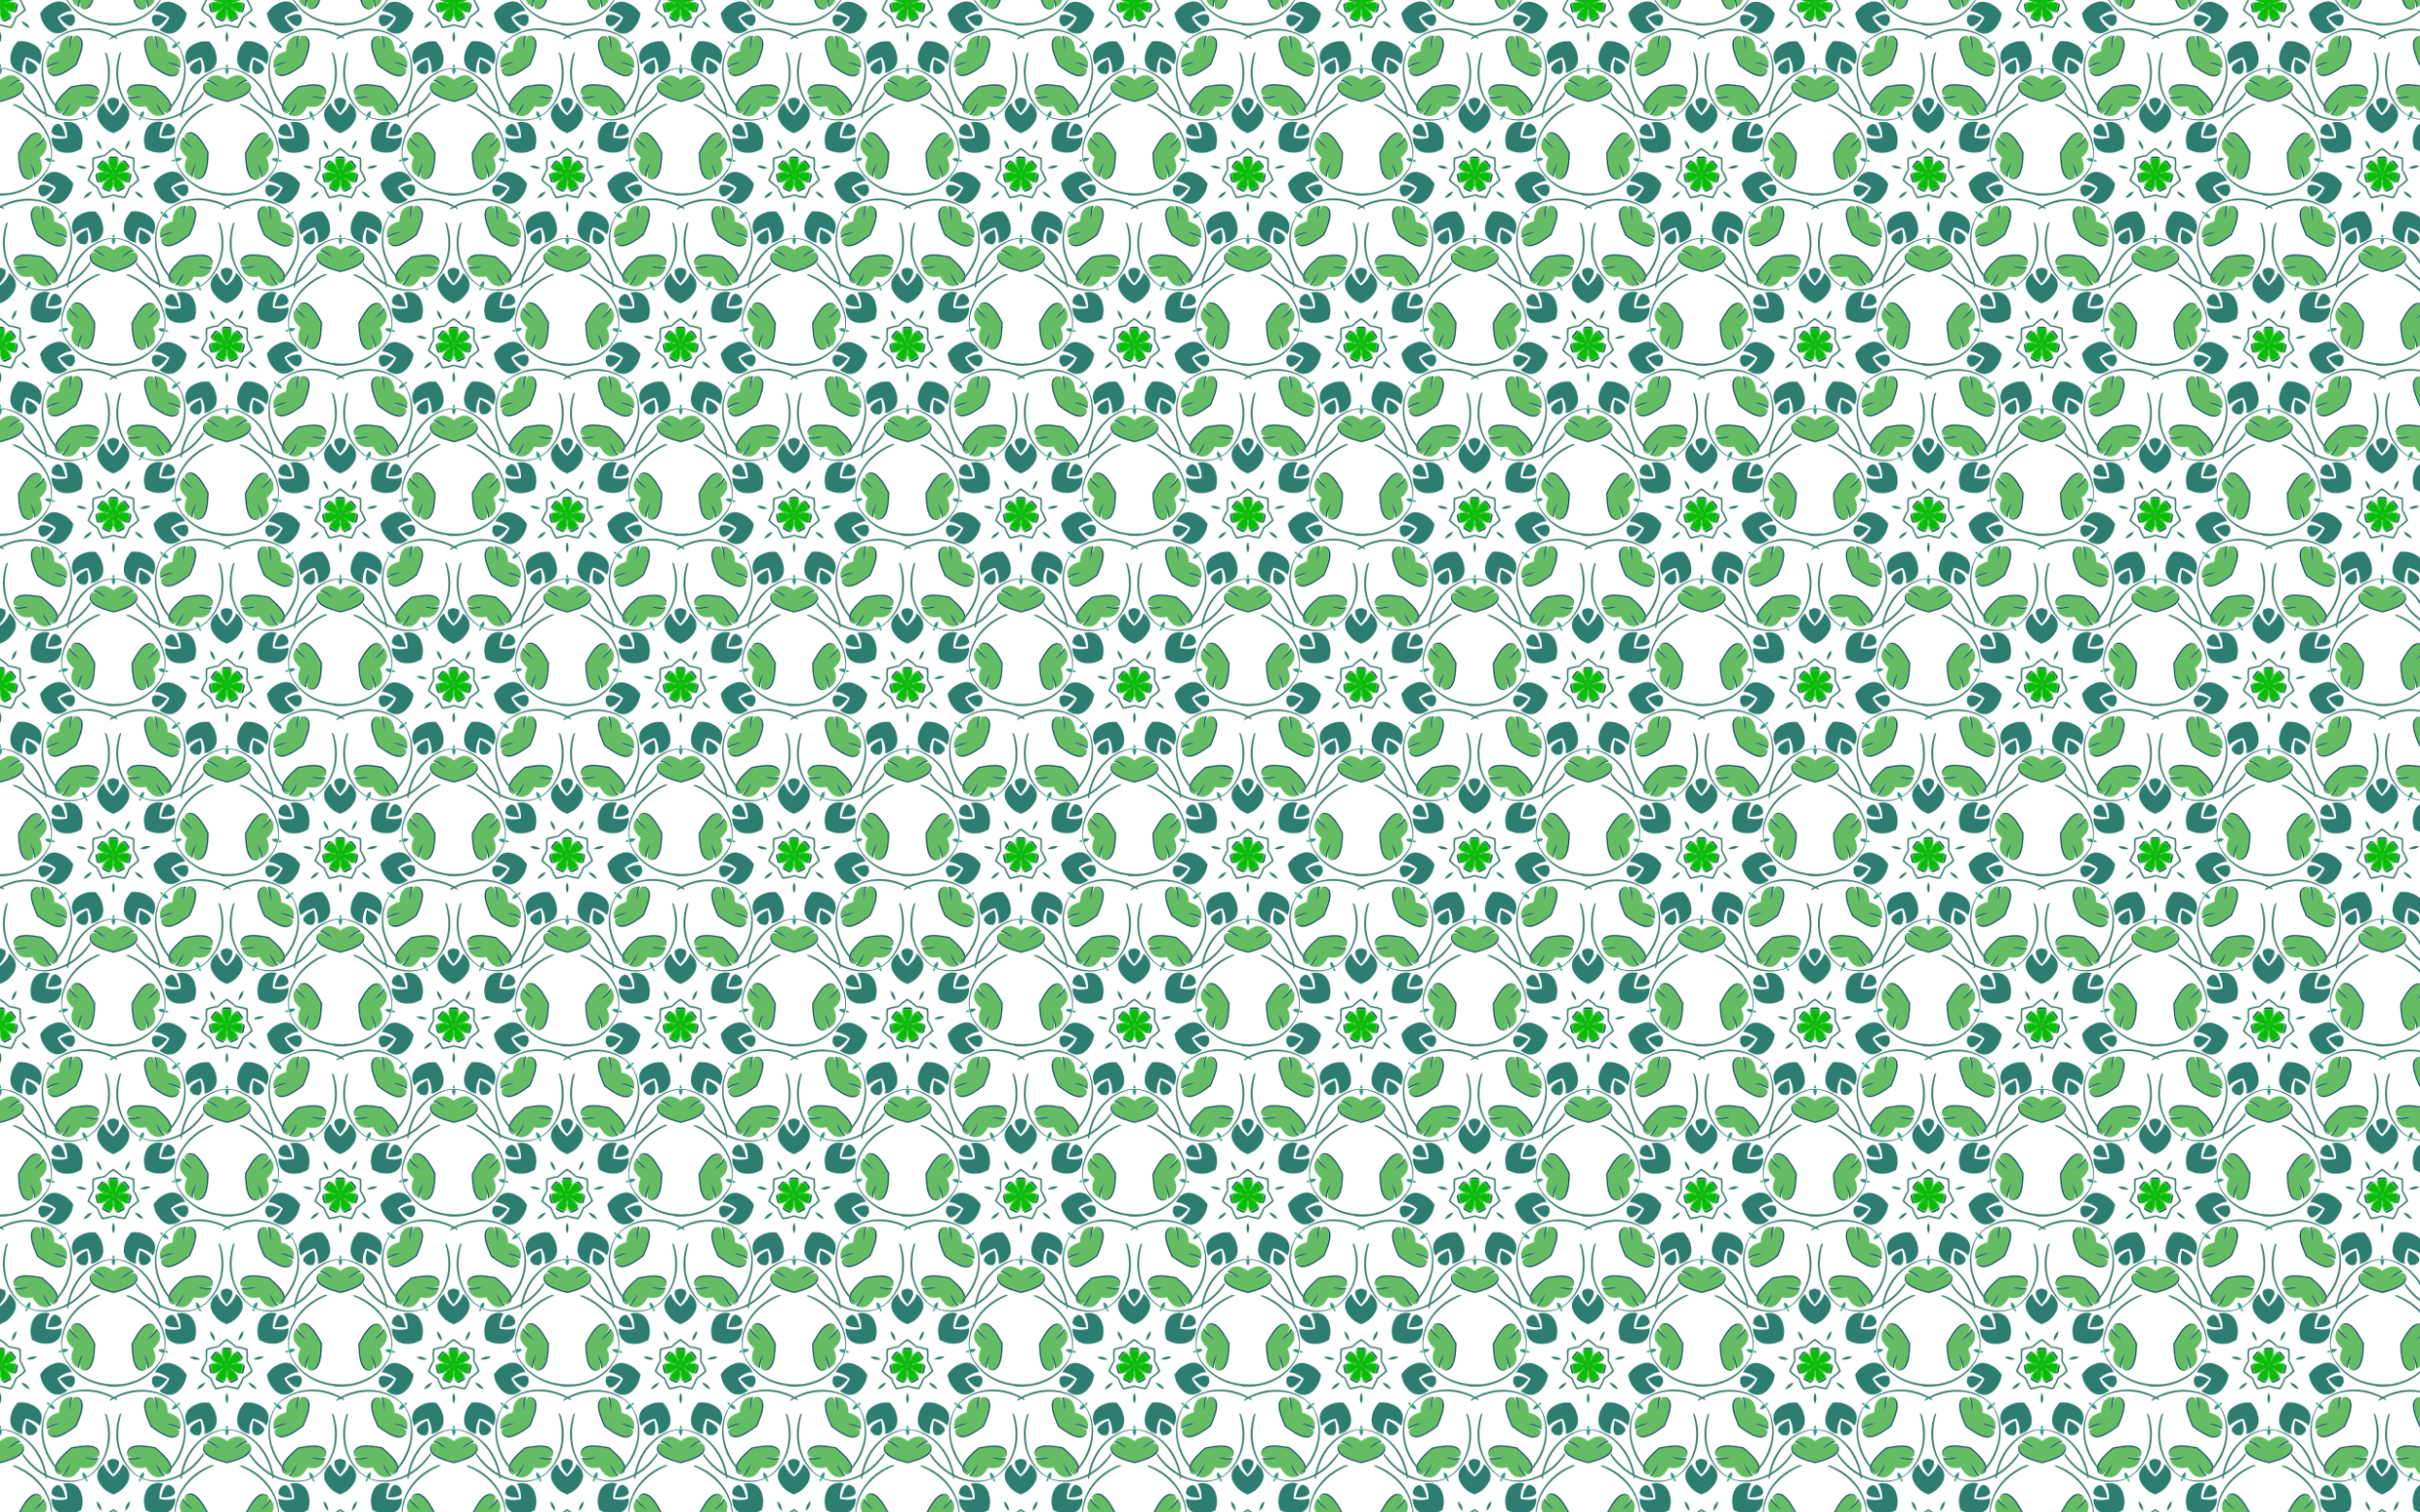 <svg xmlns="http://www.w3.org/2000/svg" viewBox="0 0 2560 1600"><pattern width="240" height="360" patternUnits="userSpaceOnUse" id="a" viewBox="66.255 -389.855 240 360" overflow="visible"><path fill="none" d="M66.255-389.855h240v360h-240z"/><path fill="#2D7D71" stroke="#2D7D71" stroke-width=".035" d="M277.93-31.778c-3.147.678-6.551.364-9.334-1.319a14.36 14.36 0 01-1.733-1.18 14.344 14.344 0 012.072-.321c3.236-.324 6.445.856 8.995 2.82zM293.57-51.482c-2.492-2.038-4.37-4.896-4.789-8.12-.105-.7-.155-1.397-.158-2.091.544.432 1.06.903 1.543 1.42 2.27 2.327 3.35 5.572 3.404 8.79zM257.374-64.153c.117-5.648-1-11.346-4.156-16.08 4.246-1.043 9.051-.966 12.838 1.445 3.118 1.918 5.104 5.22 6.18 8.649 1.242 4.036 1.846 8.356 1.053 12.545-.3 1.735-.71 3.44-1.208 5.115a44.703 44.703 0 01-4.707 2.337c-3.9 1.723-8.244 2.116-12.457 1.823-3.583-.27-7.25-1.454-9.825-4.056-3.209-3.14-4.374-7.803-4.323-12.174 5.327 1.999 11.13 1.793 16.605.396zM306.064-87.74c4.49-3.43 8.248-7.856 9.982-13.275 3.462 2.67 6.398 6.475 6.874 10.939.444 3.634-.899 7.245-2.908 10.224-2.382 3.488-5.383 6.653-9.153 8.645a44.72 44.72 0 01-4.751 2.245 44.703 44.703 0 01-4.763-2.223c-3.778-1.974-6.794-5.126-9.192-8.602-2.023-2.97-3.383-6.575-2.955-10.211.455-4.466 3.374-8.285 6.823-10.97 1.76 5.41 5.538 9.819 10.043 13.228z"/><path fill="#2D7D71" stroke="#2D7D71" stroke-width=".035" d="M242.575-75.899a13.846 13.846 0 014.756-2.993c2.573.092 4.27 2.424 5.367 4.49 1.333 2.798 2.201 5.76 2.826 8.781-3.084.078-6.166-.096-9.193-.759-2.261-.598-4.918-1.722-5.592-4.207.237-1.9.882-3.694 1.835-5.312zM306.02-106.633c1.86.254 3.67.86 5.307 1.852 1.531 2.069.767 4.85-.165 6.996-1.356 2.786-3.13 5.312-5.103 7.684-1.984-2.363-3.77-4.881-5.139-7.66-.941-2.142-1.719-4.92-.197-6.996a13.847 13.847 0 015.298-1.876z"/><path fill="#319984" stroke="#319984" stroke-width=".035" d="M240.58-40.212c-.14.544-.294 1.085-.46 1.622-.223-.054-.668-.162-.89-.22-.22-.028-.66-.087-.88-.119-1.907-.242-3.562-1.357-4.734-2.856 1.702-.85 3.676-1.146 5.503-.544.212.065.634.2.844.27.226.043.675.137.899.184-.08.557-.175 1.111-.282 1.663zM276.876-85.943c-.512.23-1.03.447-1.555.652-.097-.208-.29-.623-.383-.834a59.95 59.95 0 01-.455-.76c-1-1.642-1.16-3.632-.72-5.483 1.727.8 3.189 2.16 3.857 3.963.08.206.238.621.315.829.107.203.314.612.417.817-.486.284-.978.556-1.476.816zM244.764-39.268a8.584 8.584 0 01-3.733.222c.113-.33.217-.66.313-.994.056-.342.105-.686.145-1.032a8.583 8.583 0 013.275 1.804zM278.746-82.082a8.585 8.585 0 01-2.5-2.78c.327-.118.651-.243.972-.376.303-.17.602-.346.897-.53a8.583 8.583 0 01.631 3.686z"/><path fill="#08BD04" stroke="#08BD04" stroke-width=".013" d="M316.3-12.153c1.058-1.018.5-2.655-.234-3.68-1.74-2.311-4.044-4.105-5.934-6.28l.174-.027-.013-.176c2.547 1.347 4.817 3.184 7.463 4.353 1.165.483 2.885.655 3.637-.607.571-1 .805-2.108.776-3.218.504-.99.768-2.09.682-3.24-.136-1.462-1.764-2.047-3.023-2.11-2.892-.082-5.731.601-8.609.723l.087-.153-.145-.1c2.64-1.151 5.492-1.781 8.056-3.12 1.104-.61 2.31-1.848 1.792-3.222-.425-1.071-1.145-1.944-2.031-2.614-.46-1.011-1.156-1.904-2.108-2.553-1.228-.805-2.7.103-3.535 1.047-1.866 2.21-3.103 4.856-4.802 7.183l-.066-.165-.169.052c.747-2.782 2.032-5.404 2.584-8.244.212-1.243-.004-2.959-1.402-3.41-1.102-.335-2.233-.317-3.31-.04-1.077-.272-2.209-.285-3.31.055-1.395.458-1.603 2.175-1.385 3.417.564 2.837 1.862 5.453 2.621 8.232l-.169-.05-.065.164c-1.71-2.319-2.958-4.959-4.835-7.16-.84-.941-2.315-1.842-3.54-1.031-.948.653-1.64 1.55-2.095 2.562-.884.674-1.6 1.55-2.02 2.623-.512 1.377.7 2.61 1.807 3.214 2.57 1.327 5.425 1.944 8.071 3.083l-.145.1.088.154c-2.879-.11-5.721-.779-8.613-.685-1.259.07-2.883.662-3.013 2.126-.08 1.149.189 2.248.697 3.236-.024 1.11.215 2.216.791 3.214.757 1.259 2.477 1.08 3.64.59 2.64-1.181 4.902-3.028 7.442-4.387l-.012.176.175.027c-1.88 2.183-4.176 3.988-5.905 6.307-.73 1.028-1.28 2.667-.217 3.68.848.78 1.875 1.255 2.965 1.473.853.712 1.867 1.214 3.006 1.386 1.456.193 2.388-1.264 2.73-2.477.723-2.801.69-5.721 1.21-8.554l.131.119.13-.12c.534 2.83.514 5.75 1.25 8.549.348 1.212 1.286 2.664 2.742 2.464 1.138-.177 2.15-.684 3-1.4 1.088-.223 2.113-.703 2.957-1.486zm-10.092-13.24a18.879 18.879 0 01-2.699 2.163c.833-.8 1.733-1.527 2.7-2.163a18.892 18.892 0 01-3.374-.761 18.89 18.89 0 013.373.761c-.599-.989-1.1-2.032-1.507-3.112a18.89 18.89 0 011.507 3.112c.4-1.085.903-2.127 1.493-3.119a18.886 18.886 0 01-1.493 3.12 18.881 18.881 0 013.37-.778 18.89 18.89 0 01-3.37.777 18.886 18.886 0 012.709 2.15 18.895 18.895 0 01-2.709-2.15c.11 1.152.11 2.309.008 3.458a18.895 18.895 0 01-.008-3.458z"/><path fill="#3A7F70" stroke="#3A7F70" stroke-width=".035" d="M274.938-86.124a59.95 59.95 0 01-.455-.761l.343.947c-5.804 2.319-12.2 2.8-18.393 2.366-8.928-.728-17.587-3.855-25.139-8.64-8.368-5.244-15.38-12.454-21.041-20.505-.1 1.008-.289 2.121.318 3.014 5.719 8.512 13.353 15.812 22.406 20.692 12.76 6.97 28.617 9.124 42.344 3.72-.097-.208-.29-.623-.383-.833zM239.23-38.81c-.22-.028-.66-.087-.88-.119.24.082.717.24.955.323-1.805 5.983-5.416 11.283-9.618 15.855-6.135 6.526-13.979 11.347-22.428 14.268-9.318 3.273-19.327 4.259-29.151 3.665.726.707 1.479 1.549 2.555 1.631 10.22.836 20.688-.582 30.147-4.617 13.405-5.63 24.977-16.684 29.31-30.786a62.811 62.811 0 01-.89-.22zM277.935-87.576a59.748 59.748 0 00-.315-.829c.134.214.397.643.531.856 5.417-3.117 9.76-7.836 13.258-12.966 4.962-7.457 7.877-16.19 8.804-25.082 1.072-9.817-.24-19.79-3.049-29.222.854.546 1.844 1.089 2.169 2.118 3.134 9.764 4.13 20.28 2.347 30.408-2.44 14.334-10.579 28.112-23.328 35.534-.103-.205-.31-.614-.417-.817zM239.963-42.058c-.21-.07-.632-.206-.844-.271l1 .119c.94-6.179-.042-12.517-1.871-18.45-2.736-8.53-7.747-16.253-14.12-22.521-7.008-6.96-15.622-12.151-24.748-15.837.96-.326 2-.763 3.008-.374 9.588 3.637 18.43 9.415 25.238 17.123 9.684 10.845 15.383 25.799 13.236 40.394a61.86 61.86 0 00-.899-.183z"/><path fill="#65BD63" stroke="#65BD63" stroke-width=".035" d="M228.19-43.01c1.21 2.513 2.05 5.202 2.328 7.98.765 4.939-2.003 10.377-6.708 12.275-.174-5.587-2.452-10.999-5.887-15.354.86 3.047 2.263 5.907 3.196 8.927.095 2.741.88 5.721-.612 8.25-.445.162-.896.35-1.37.493-2.412.01-4.943-.623-6.625-2.459-2.71-3.01-3.69-7.102-4.474-10.968-.8-4.623-1.056-9.294-1.225-13.972 2.163-4.15 4.401-8.259 7.11-12.089 2.37-3.154 5.012-6.428 8.753-7.981 2.308-.935 4.865-.418 7.038.627.367.332.694.696 1.026 1.034.26 2.924-1.729 5.277-2.992 7.711-2.14 2.327-4.637 4.306-6.723 6.688 4.974-2.456 9.356-6.364 11.914-11.334 3.433 3.735 3.595 9.835.782 13.965-1.444 2.39-3.359 4.457-5.532 6.206zM271.338-97.375c-1.21 2.514-2.788 4.847-4.788 6.797-3.384 3.677-9.362 4.904-13.778 2.408 4.26-3.62 7.07-8.774 8.333-14.175-1.846 2.572-3.207 5.452-4.987 8.065-2.083 1.783-3.924 4.254-6.831 4.664-.404-.246-.833-.482-1.24-.764-1.511-1.88-2.595-4.251-2.208-6.711.664-3.996 3.252-7.313 5.786-10.338 3.115-3.507 6.608-6.62 10.16-9.668 4.593-.897 9.2-1.709 13.884-1.98 3.944-.112 8.15-.088 11.698 1.869 2.17 1.22 3.36 3.542 3.898 5.893-.031.494-.112.976-.17 1.446-2.123 2.027-5.203 1.94-7.894 2.47-3.153-.223-6.258-.941-9.42-1.087 5.021 2.357 10.809 3.347 16.29 2.248-.78 5.013-5.449 8.943-10.431 9.319-2.77.36-5.58.153-8.302-.456z"/><path fill="#3B7F71" stroke="#3B7F71" stroke-width=".013" d="M303.781-3.592a56.59 56.59 0 01-8.837 1.73 56.59 56.59 0 01-4.195-7.969 49.386 49.386 0 01-.972-2.396 49.483 49.483 0 01-2.126-1.47 56.586 56.586 0 01-6.862-5.832 56.588 56.588 0 013.614-8.248 49.36 49.36 0 011.268-2.253c-.082-.859-.14-1.72-.177-2.58a56.583 56.583 0 01.281-9 56.59 56.59 0 018.702-2.317c.846-.16 1.697-.298 2.552-.414a49.378 49.378 0 011.907-1.746 56.588 56.588 0 017.212-5.392 56.586 56.586 0 017.237 5.359 49.36 49.36 0 011.915 1.737c.855.112 1.707.246 2.554.402a56.576 56.576 0 018.712 2.277 56.58 56.58 0 01.323 8.999 49.41 49.41 0 01-.165 2.58c.446.739.872 1.488 1.278 2.248a56.597 56.597 0 013.653 8.23 56.576 56.576 0 01-6.835 5.864c-.693.511-1.4 1.005-2.12 1.48-.3.809-.62 1.61-.96 2.4a56.595 56.595 0 01-4.159 7.988 56.579 56.579 0 01-8.845-1.688 49.318 49.318 0 01-2.48-.735c-.818.27-1.644.52-2.475.746zm20.117-7.76a54.971 54.971 0 009.764-7.841 54.972 54.972 0 00-5.447-11.276 54.97 54.97 0 00-.043-12.522 54.97 54.97 0 00-12.212-2.772 54.97 54.97 0 00-9.817-7.774 54.968 54.968 0 00-9.78 7.82 54.969 54.969 0 00-12.2 2.827 54.972 54.972 0 00.015 12.523 54.972 54.972 0 00-5.394 11.3 54.969 54.969 0 009.8 7.796 54.975 54.975 0 005.471 11.264 54.97 54.97 0 0012.205-2.801 54.97 54.97 0 0012.218 2.745 54.983 54.983 0 005.42-11.29z"/><path fill="#15555E" stroke="#15555E" stroke-width=".035" d="M206.813-47.838c.17 4.678.425 9.35 1.225 13.972.785 3.866 1.764 7.958 4.474 10.968 1.682 1.836 4.213 2.468 6.625 2.459-1.566.848-3.516.63-5.14.039-2.479-.886-4.146-3.156-5.19-5.479-2.34-5.318-2.789-11.197-3.207-16.924-.11-1.787-.183-3.575-.244-5.364.824-1.588 1.659-3.172 2.525-4.738 2.839-4.991 5.77-10.108 10.169-13.904 1.94-1.649 4.422-2.982 7.04-2.716 1.721.164 3.575.805 4.624 2.244-2.173-1.045-4.73-1.562-7.037-.627-3.741 1.553-6.384 4.827-8.754 7.981-2.71 3.83-4.947 7.938-7.11 12.09zM261.784-117.097c-3.551 3.049-7.044 6.161-10.16 9.668-2.533 3.025-5.121 6.342-5.785 10.338-.387 2.46.697 4.832 2.208 6.711-1.64-.695-2.684-2.355-3.235-3.994-.853-2.49-.118-5.209 1.048-7.473 2.698-5.146 7.015-9.162 11.232-13.06 1.329-1.199 2.68-2.372 4.041-3.535 1.756-.346 3.514-.68 5.28-.98 5.672-.893 11.5-1.79 17.21-.718 2.499.489 5.088 1.598 6.513 3.81.945 1.448 1.6 3.297 1.129 5.015-.538-2.351-1.728-4.672-3.898-5.893-3.547-1.957-7.754-1.981-11.698-1.868-4.683.27-9.29 1.082-13.885 1.979z"/><path fill="#2CB739" stroke="#2CB739" stroke-width=".013" d="M313.945-10.014c1.632-.44 2.94-1.553 4.212-2.6-.537-2.686-2.284-4.67-4.123-6.567 2.265 1.36 4.594 2.611 7.332 2.524.73-1.477 1.518-3.003 1.575-4.691a6.62 6.62 0 00.017-.262c.034-.08.066-.162.097-.244.674-1.55.619-3.266.594-4.913-2.434-1.255-5.075-1.126-7.705-.871 2.476-.923 4.906-1.964 6.545-4.159-.7-1.492-1.401-3.059-2.686-4.157a6.835 6.835 0 00-.194-.176 6.63 6.63 0 00-.13-.228c-.791-1.493-2.168-2.52-3.471-3.528-2.5 1.121-4.045 3.266-5.485 5.481.822-2.51 1.523-5.06.83-7.71-1.603-.383-3.266-.811-4.925-.491a6.654 6.654 0 00-.26.042 6.66 6.66 0 00-.259-.041c-1.66-.312-3.321.124-4.922.514-.682 2.653.032 5.2.865 7.706-1.45-2.208-3.006-4.346-5.51-5.455-1.299 1.014-2.67 2.047-3.455 3.543a6.719 6.719 0 00-.129.23c-.065.057-.13.116-.193.176-1.28 1.104-1.974 2.674-2.667 4.17 1.649 2.186 4.084 3.216 6.564 4.127-2.63-.242-5.272-.359-7.701.907-.017 1.648-.065 3.365.617 4.91.03.083.064.164.098.244.004.087.01.174.018.262.065 1.688.86 3.21 1.597 4.684 2.738.074 5.061-1.188 7.32-2.558-1.83 1.905-3.568 3.898-4.093 6.586 1.278 1.04 2.59 2.148 4.224 2.58.084.027.167.051.251.074.071.051.143.101.216.15 1.36 1.002 3.047 1.33 4.658 1.672 1.766-2.094 2.227-4.698 2.564-7.318.349 2.619.823 5.22 2.598 7.306 1.61-.35 3.294-.686 4.65-1.694.073-.049.145-.099.215-.15.084-.023.168-.049.251-.075zM306.09-20.28c-.521 2.833-.488 5.753-1.21 8.555-.343 1.213-1.275 2.67-2.731 2.477-1.14-.172-2.153-.675-3.006-1.386-1.09-.219-2.117-.693-2.965-1.473-1.063-1.013-.513-2.652.217-3.68 1.73-2.32 4.025-4.125 5.905-6.307l-.175-.027.012-.176c-2.54 1.359-4.802 3.206-7.443 4.388-1.162.488-2.882.667-3.639-.591-.576-.998-.815-2.104-.791-3.215-.508-.988-.778-2.087-.697-3.236.13-1.463 1.754-2.055 3.013-2.125 2.891-.094 5.734.575 8.613.684l-.089-.153.146-.1c-2.646-1.14-5.5-1.756-8.071-3.084-1.107-.604-2.32-1.837-1.807-3.213.42-1.073 1.136-1.95 2.02-2.623.455-1.013 1.146-1.91 2.095-2.562 1.225-.812 2.7.09 3.54 1.03 1.877 2.202 3.126 4.842 4.835 7.16l.065-.164.17.05c-.76-2.778-2.057-5.394-2.622-8.232-.218-1.242-.01-2.958 1.386-3.416 1.1-.34 2.232-.327 3.31-.056 1.076-.276 2.207-.294 3.31.04 1.397.452 1.613 2.168 1.401 3.41-.552 2.84-1.837 5.463-2.584 8.245l.17-.052.065.164c1.699-2.326 2.936-4.972 4.802-7.182.835-.945 2.307-1.852 3.535-1.047.952.65 1.647 1.542 2.108 2.553.886.67 1.606 1.543 2.032 2.613.518 1.375-.689 2.613-1.793 3.222-2.564 1.34-5.416 1.97-8.056 3.12l.146.1-.088.154c2.878-.122 5.718-.805 8.61-.724 1.259.064 2.886.649 3.022 2.111.086 1.15-.178 2.25-.682 3.24.03 1.11-.205 2.217-.776 3.218-.751 1.262-2.472 1.09-3.637.607-2.646-1.17-4.916-3.006-7.462-4.353l.013.176-.175.028c1.89 2.174 4.194 3.968 5.934 6.28.735 1.024 1.292 2.66.233 3.679-.844.784-1.869 1.263-2.957 1.486-.85.716-1.862 1.223-3 1.4-1.455.2-2.394-1.253-2.742-2.464-.736-2.798-.715-5.719-1.25-8.55l-.13.12-.13-.119z"/><path fill="#0F565E" stroke="#0F565E" stroke-width=".035" d="M291.572-37.01a8.224 8.224 0 012.29-2.664c.679-.668 1.672-.234 2.48-.166-1.299 1.014-2.67 2.047-3.455 3.544a6.719 6.719 0 00-.129.228c-.065.058-.13.117-.193.178-1.28 1.103-1.974 2.674-2.667 4.169-.25-.771-.898-1.64-.402-2.452a8.224 8.224 0 012.076-2.836zM306.165-44.078a8.224 8.224 0 013.512.129c.944.114 1.224 1.161 1.675 1.835-1.603-.383-3.266-.812-4.925-.492a6.685 6.685 0 00-.259.042 6.66 6.66 0 00-.259-.04c-1.66-.313-3.321.123-4.922.514.447-.676.723-1.725 1.666-1.843a8.223 8.223 0 013.512-.145z"/><path fill="#1C7444" stroke="#1C7444" stroke-width=".035" d="M298.585-41.13a17.296 17.296 0 00-.27-.287l.111-.04.1-.062c.018.13.038.26.059.389z"/><path fill="#14605E" stroke="#14605E" stroke-width=".035" d="M256.118-94.28c-1.38 1.994-2.926 3.892-4.75 5.499.351.154 1.053.457 1.404.612 4.26-3.62 7.07-8.775 8.333-14.176-1.846 2.572-3.207 5.452-4.987 8.065zM221.119-29.182c.698 2.323 1.218 4.715 1.338 7.142.34-.177 1.014-.538 1.353-.715-.174-5.587-2.452-10.999-5.887-15.354.86 3.047 2.263 5.907 3.196 8.927zM283.201-107.4c2.42.152 4.868.117 7.26-.318-.097.37-.294 1.11-.39 1.48-5.481 1.099-11.268.11-16.29-2.248 3.163.146 6.267.864 9.42 1.086zM227.748-58.536c1.628-1.797 3.126-3.733 4.277-5.874.23.307.684.922.914 1.228-2.558 4.97-6.94 8.878-11.914 11.334 2.086-2.382 4.582-4.361 6.722-6.688z"/><g><path fill="#2D7D71" stroke="#2D7D71" stroke-width=".035" d="M78.726-51.54c.04-3.22 1.103-6.469 3.363-8.807.48-.518.995-.992 1.536-1.427.001.694-.046 1.392-.148 2.092-.404 3.226-2.269 6.092-4.751 8.142zM94.456-31.909c2.541-1.976 5.745-3.17 8.982-2.861.705.053 1.396.159 2.074.311-.543.434-1.117.832-1.728 1.189-2.775 1.695-6.178 2.025-9.328 1.361zM66.064-87.74c4.49-3.43 8.248-7.856 9.982-13.275 3.462 2.67 6.398 6.475 6.874 10.939.444 3.634-.899 7.245-2.908 10.224-2.382 3.488-5.383 6.653-9.153 8.645a44.72 44.72 0 01-4.751 2.245 44.703 44.703 0 01-4.762-2.223c-3.78-1.974-6.795-5.126-9.193-8.602-2.023-2.97-3.383-6.575-2.955-10.211.455-4.466 3.373-8.285 6.823-10.97 1.76 5.41 5.538 9.819 10.043 13.228zM114.863-64.378c5.481 1.371 11.285 1.55 16.603-.473.071 4.371-1.073 9.04-4.267 12.194-2.563 2.614-6.224 3.815-9.807 4.102-4.211.312-8.557-.06-12.464-1.766a44.723 44.723 0 01-4.718-2.315 44.723 44.723 0 01-1.232-5.11c-.812-4.185-.229-8.508.995-12.55 1.06-3.433 3.031-6.744 6.14-8.676 3.776-2.43 8.581-2.529 12.831-1.506-3.133 4.749-4.224 10.452-4.08 16.1z"/><path fill="#2D7D71" stroke="#2D7D71" stroke-width=".035" d="M66.02-106.633c1.86.254 3.67.86 5.307 1.852 1.531 2.069.767 4.85-.165 6.996-1.356 2.786-3.13 5.312-5.103 7.684-1.984-2.363-3.77-4.881-5.139-7.66-.941-2.142-1.719-4.92-.197-6.996a13.847 13.847 0 015.298-1.876zM129.608-76.192a13.847 13.847 0 011.86 5.303c-.663 2.488-3.314 3.624-5.573 4.233-3.023.677-6.104.865-9.19.802.612-3.025 1.467-5.99 2.786-8.794 1.088-2.071 2.774-4.411 5.347-4.516a13.845 13.845 0 014.77 2.972z"/><path fill="#319984" stroke="#319984" stroke-width=".035" d="M95.26-86.078a34.36 34.36 0 01-1.48-.81c.103-.204.307-.614.414-.818.075-.208.231-.623.31-.83.66-1.806 2.116-3.172 3.839-3.981.45 1.849.299 3.84-.694 5.486a59.97 59.97 0 01-.452.763c-.092.21-.283.627-.378.835a34.3 34.3 0 01-1.559-.645zM131.768-40.515c-.11-.551-.207-1.105-.29-1.662.224-.048.672-.143.897-.187.21-.07.632-.208.844-.275 1.823-.61 3.799-.323 5.505.519-1.165 1.505-2.815 2.627-4.722 2.878-.22.033-.658.094-.878.122-.222.06-.667.17-.89.225a34.254 34.254 0 01-.466-1.62zM93.408-82.209a8.584 8.584 0 01.614-3.688c.296.183.596.358.9.526.32.131.646.255.974.37a8.584 8.584 0 01-2.488 2.792zM127.588-39.551a8.585 8.585 0 013.266-1.82c.042.346.092.69.15 1.032.098.332.203.664.317.993a8.58 8.58 0 01-3.733-.205z"/><path fill="#08BD04" stroke="#08BD04" stroke-width=".013" d="M76.3-12.153c1.058-1.018.5-2.655-.234-3.68-1.74-2.311-4.044-4.105-5.934-6.28l.174-.027-.013-.176c2.547 1.347 4.817 3.184 7.463 4.353 1.165.483 2.885.655 3.637-.607.571-1 .805-2.108.776-3.218.504-.99.768-2.09.682-3.24-.136-1.462-1.764-2.047-3.023-2.11-2.892-.082-5.731.601-8.609.723l.087-.153-.146-.1c2.641-1.151 5.493-1.781 8.057-3.12 1.104-.61 2.31-1.848 1.792-3.222-.425-1.071-1.145-1.944-2.032-2.614-.46-1.011-1.155-1.904-2.107-2.553-1.228-.805-2.7.103-3.535 1.047-1.866 2.21-3.103 4.856-4.802 7.183l-.066-.165-.169.052c.747-2.782 2.032-5.404 2.584-8.244.212-1.243-.004-2.959-1.402-3.41-1.102-.335-2.233-.317-3.31-.04-1.077-.272-2.209-.285-3.31.055-1.395.458-1.603 2.175-1.385 3.417.564 2.837 1.862 5.453 2.621 8.232l-.169-.05-.065.164c-1.71-2.319-2.958-4.959-4.835-7.16-.84-.941-2.315-1.842-3.54-1.031-.949.653-1.64 1.55-2.095 2.562-.884.674-1.6 1.55-2.02 2.623-.512 1.377.7 2.61 1.807 3.214 2.57 1.327 5.425 1.944 8.07 3.083l-.145.1.089.154c-2.879-.11-5.722-.779-8.613-.685-1.259.07-2.884.662-3.013 2.126-.08 1.149.189 2.248.697 3.236-.024 1.11.215 2.216.791 3.214.757 1.259 2.477 1.08 3.64.59 2.64-1.181 4.902-3.028 7.442-4.387l-.012.176.175.027c-1.88 2.182-4.176 3.987-5.905 6.307-.73 1.028-1.28 2.667-.217 3.68.848.78 1.875 1.254 2.965 1.473.853.711 1.867 1.214 3.006 1.386 1.456.193 2.388-1.264 2.73-2.477.723-2.802.69-5.722 1.21-8.555l.131.12.13-.12c.534 2.83.514 5.75 1.25 8.548.348 1.212 1.286 2.664 2.742 2.465 1.138-.177 2.15-.684 3-1.4 1.088-.223 2.113-.703 2.957-1.486zm-10.092-13.24a18.879 18.879 0 01-2.698 2.163c.832-.8 1.732-1.527 2.698-2.163a18.894 18.894 0 01-3.373-.761 18.89 18.89 0 013.373.761c-.599-.989-1.1-2.032-1.507-3.112a18.89 18.89 0 011.507 3.112 18.89 18.89 0 011.493-3.119 18.894 18.894 0 01-1.493 3.12 18.882 18.882 0 013.37-.778c-1.097.36-2.224.624-3.37.777a18.886 18.886 0 012.709 2.15 18.9 18.9 0 01-2.709-2.15c.11 1.152.11 2.309.008 3.458a18.895 18.895 0 01-.008-3.458z"/><path fill="#3A7F70" stroke="#3A7F70" stroke-width=".035" d="M132.375-42.364c.21-.07.632-.208.844-.275l-1 .124c-.97-6.174-.016-12.517 1.786-18.458 2.696-8.542 7.671-16.29 14.016-22.587 6.975-6.991 15.566-12.223 24.674-15.95-.96-.322-2.004-.754-3.01-.361-9.57 3.681-18.386 9.5-25.158 17.24-9.634 10.89-15.264 25.87-13.05 40.454a62.1 62.1 0 01.898-.187zM94.194-87.706c.075-.208.231-.623.31-.83-.132.214-.393.644-.526.859-5.432-3.092-9.796-7.792-13.317-12.906-4.998-7.434-7.952-16.153-8.92-25.04-1.118-9.813.149-19.79 2.913-29.236-.85.55-1.839 1.097-2.158 2.128-3.09 9.778-4.036 20.298-2.208 30.419 2.507 14.321 10.709 28.062 23.492 35.425.103-.205.307-.615.414-.819zM133.124-39.12c.22-.028.659-.09.878-.122-.238.083-.715.244-.953.327 1.833 5.975 5.468 11.258 9.691 15.81 6.166 6.498 14.032 11.283 22.494 14.165 9.333 3.23 19.347 4.17 29.168 3.53-.723.71-1.472 1.556-2.547 1.643-10.217.883-20.69-.486-30.169-4.477-13.43-5.57-25.053-16.57-29.451-30.65.222-.056.667-.166.889-.226zM97.197-86.268c.115-.19.34-.571.452-.763l-.339.949c5.815 2.292 12.212 2.744 18.404 2.28 8.924-.769 17.57-3.935 25.099-8.754 8.344-5.283 15.322-12.526 20.946-20.603.105 1.008.299 2.12-.304 3.015-5.68 8.539-13.28 15.874-22.31 20.795-12.728 7.029-28.575 9.257-42.326 3.916.095-.208.286-.624.378-.835z"/><path fill="#65BD63" stroke="#65BD63" stroke-width=".035" d="M100.745-97.535c-2.72.62-5.528.842-8.3.494-4.984-.353-9.67-4.262-10.473-9.27 5.486 1.073 11.268.057 16.28-2.324-3.163.16-6.264.893-9.416 1.13-2.693-.518-5.773-.416-7.906-2.433-.06-.47-.142-.951-.176-1.445.528-2.354 1.707-4.68 3.871-5.911 3.538-1.973 7.745-2.017 11.69-1.922 4.684.249 9.295 1.039 13.893 1.915 3.566 3.032 7.073 6.128 10.204 9.621 2.547 3.013 5.151 6.318 5.833 10.31.398 2.459-.674 4.836-2.177 6.723-.406.284-.833.52-1.236.77-2.909-.398-4.76-2.86-6.853-4.634-1.792-2.604-3.166-5.478-5.024-8.042 1.288 5.396 4.123 10.538 8.399 14.138-4.405 2.515-10.389 1.316-13.79-2.345-2.008-1.94-3.597-4.267-4.819-6.775zM144.145-43.37c-2.181-1.74-4.105-3.798-5.56-6.181-2.833-4.117-2.698-10.218.717-13.969 2.581 4.958 6.981 8.846 11.966 11.28-2.097-2.373-4.602-4.34-6.753-6.658-1.275-2.428-3.274-4.772-3.028-7.698.33-.339.655-.704 1.02-1.038 2.17-1.055 4.724-1.584 7.036-.66 3.748 1.537 6.405 4.798 8.79 7.941 2.727 3.818 4.983 7.916 7.166 12.057-.148 4.678-.382 9.35-1.16 13.977-.768 3.87-1.728 7.966-4.425 10.989-1.673 1.844-4.2 2.487-6.612 2.489-.475-.14-.927-.327-1.373-.487-1.503-2.522-.732-5.505-.65-8.246.919-3.025 2.31-5.892 3.155-8.942-3.416 4.37-5.668 9.793-5.817 15.38-4.713-1.875-7.506-7.301-6.763-12.242.264-2.78 1.092-5.474 2.29-7.992z"/><path fill="#3B7F71" stroke="#3B7F71" stroke-width=".013" d="M63.781-3.592a56.59 56.59 0 01-8.837 1.73 56.58 56.58 0 01-4.195-7.969 49.49 49.49 0 01-.972-2.396 49.483 49.483 0 01-2.127-1.47 56.594 56.594 0 01-6.862-5.832 56.588 56.588 0 013.615-8.248c.402-.761.825-1.513 1.267-2.253-.08-.859-.14-1.72-.176-2.58a56.583 56.583 0 01.28-9 56.59 56.59 0 018.703-2.317 49.45 49.45 0 012.552-.414 49.378 49.378 0 011.907-1.746 56.588 56.588 0 017.212-5.392 56.579 56.579 0 017.237 5.359 49.36 49.36 0 011.914 1.737c.856.112 1.708.246 2.555.402a56.576 56.576 0 018.712 2.277 56.58 56.58 0 01.322 8.999 49.41 49.41 0 01-.164 2.58c.446.739.872 1.488 1.278 2.248a56.586 56.586 0 013.652 8.23 56.576 56.576 0 01-6.835 5.864c-.693.511-1.4 1.005-2.12 1.48-.299.809-.62 1.61-.96 2.4a56.575 56.575 0 01-4.158 7.988 56.579 56.579 0 01-8.845-1.688 49.318 49.318 0 01-2.48-.735c-.818.27-1.644.52-2.475.746zm20.117-7.76a54.971 54.971 0 009.764-7.841 54.972 54.972 0 00-5.447-11.276 54.97 54.97 0 00-.043-12.522 54.97 54.97 0 00-12.212-2.772 54.97 54.97 0 00-9.817-7.774 54.972 54.972 0 00-9.78 7.82 54.969 54.969 0 00-12.2 2.827 54.972 54.972 0 00.015 12.523 54.972 54.972 0 00-5.394 11.3 54.969 54.969 0 009.8 7.796A54.975 54.975 0 0054.055-.007 54.97 54.97 0 0066.26-2.808 54.97 54.97 0 0078.478-.063a54.973 54.973 0 005.42-11.29z"/><path fill="#15555E" stroke="#15555E" stroke-width=".035" d="M110.208-117.301c-4.598-.876-9.21-1.666-13.894-1.915-3.944-.095-8.15-.05-11.689 1.922-2.164 1.231-3.343 3.557-3.87 5.91-.48-1.715.167-3.567 1.105-5.019 1.415-2.219 3.999-3.34 6.496-3.84 5.705-1.1 11.537-.228 17.213.639 1.767.29 3.527.617 5.284.955a199.847 199.847 0 014.058 3.517c4.234 3.878 8.57 7.874 11.292 13.008 1.176 2.258 1.923 4.974 1.082 7.468-.543 1.641-1.58 3.306-3.217 4.009 1.503-1.887 2.576-4.264 2.178-6.722-.682-3.993-3.286-7.298-5.834-10.31-3.131-3.494-6.638-6.59-10.204-9.622zM165.499-48.296c-2.183-4.141-4.44-8.239-7.166-12.057-2.385-3.142-5.042-6.404-8.79-7.94-2.312-.925-4.866-.396-7.035.659 1.042-1.444 2.894-2.093 4.614-2.265 2.617-.278 5.104 1.044 7.052 2.684 4.417 3.775 7.372 8.878 10.233 13.856a200.43 200.43 0 012.548 4.727 200.123 200.123 0 01-.22 5.365c-.392 5.729-.813 11.61-3.13 16.939-1.032 2.327-2.69 4.605-5.164 5.502-1.621.599-3.57.826-5.14-.015 2.413-.002 4.94-.645 6.613-2.49 2.697-3.022 3.657-7.118 4.425-10.988.778-4.626 1.012-9.299 1.16-13.977z"/><path fill="#2CB739" stroke="#2CB739" stroke-width=".013" d="M73.945-10.014c1.632-.44 2.94-1.553 4.212-2.6-.537-2.686-2.284-4.67-4.123-6.567 2.265 1.36 4.594 2.611 7.332 2.524.73-1.477 1.518-3.003 1.575-4.691a6.62 6.62 0 00.017-.262c.034-.08.066-.162.097-.244.674-1.55.618-3.266.594-4.913-2.435-1.255-5.076-1.126-7.705-.871 2.475-.923 4.906-1.964 6.545-4.159-.7-1.492-1.402-3.059-2.686-4.157a6.839 6.839 0 00-.195-.176 6.63 6.63 0 00-.13-.228c-.79-1.493-2.167-2.52-3.47-3.528-2.5 1.121-4.045 3.266-5.486 5.481.822-2.51 1.524-5.06.83-7.71-1.603-.383-3.266-.811-4.925-.491a6.654 6.654 0 00-.259.042 6.66 6.66 0 00-.259-.041c-1.66-.312-3.321.124-4.922.514-.682 2.653.031 5.2.865 7.706-1.45-2.208-3.006-4.346-5.51-5.455-1.3 1.014-2.671 2.047-3.455 3.543a6.719 6.719 0 00-.129.23c-.065.057-.13.116-.193.176-1.28 1.104-1.974 2.674-2.667 4.17 1.649 2.186 4.084 3.216 6.564 4.127-2.63-.242-5.272-.359-7.701.907-.017 1.648-.065 3.365.616 4.91.032.083.064.164.099.244.004.087.01.174.018.262.065 1.688.86 3.21 1.596 4.684 2.738.074 5.062-1.188 7.32-2.558-1.83 1.905-3.568 3.898-4.092 6.586 1.278 1.04 2.59 2.148 4.223 2.58.084.027.168.051.252.074.07.051.143.101.216.15 1.36 1.002 3.046 1.33 4.658 1.672 1.765-2.094 2.227-4.698 2.564-7.318.349 2.619.823 5.22 2.597 7.306 1.61-.35 3.295-.686 4.65-1.694.074-.049.145-.099.216-.15.084-.023.168-.049.251-.075zM66.09-20.28c-.522 2.833-.488 5.753-1.21 8.555-.343 1.213-1.275 2.67-2.731 2.477-1.14-.172-2.153-.675-3.006-1.386-1.09-.219-2.117-.693-2.965-1.473-1.063-1.013-.513-2.652.217-3.68 1.73-2.32 4.025-4.125 5.905-6.307l-.175-.027.012-.176c-2.54 1.359-4.802 3.206-7.442 4.388-1.163.488-2.883.667-3.64-.591-.576-.998-.815-2.104-.79-3.215-.509-.988-.778-2.087-.698-3.236.13-1.463 1.754-2.055 3.013-2.125 2.892-.094 5.734.575 8.613.684l-.089-.153.146-.1c-2.646-1.14-5.5-1.756-8.07-3.084-1.108-.604-2.32-1.837-1.808-3.213.42-1.073 1.136-1.95 2.02-2.623.455-1.013 1.146-1.91 2.095-2.562 1.225-.812 2.7.09 3.54 1.03 1.877 2.202 3.126 4.842 4.835 7.16l.065-.164.17.05c-.76-2.778-2.057-5.394-2.622-8.232-.218-1.242-.01-2.958 1.386-3.416 1.1-.34 2.232-.327 3.31-.056 1.076-.276 2.207-.294 3.31.04 1.397.452 1.613 2.168 1.401 3.41-.552 2.84-1.837 5.463-2.584 8.245l.17-.052.065.164c1.699-2.326 2.936-4.972 4.802-7.182.835-.945 2.307-1.852 3.535-1.047.952.65 1.647 1.542 2.108 2.553.886.67 1.606 1.543 2.032 2.613.518 1.375-.689 2.613-1.793 3.222-2.564 1.34-5.416 1.97-8.056 3.12l.146.1-.088.154c2.878-.122 5.718-.805 8.61-.724 1.259.064 2.886.649 3.022 2.111.086 1.15-.178 2.25-.682 3.24.03 1.11-.205 2.217-.776 3.218-.751 1.262-2.472 1.09-3.637.607-2.646-1.17-4.916-3.006-7.462-4.353l.013.176-.175.028c1.89 2.174 4.194 3.968 5.934 6.28.735 1.024 1.292 2.66.233 3.679-.844.784-1.869 1.263-2.957 1.486-.85.716-1.862 1.223-3 1.4-1.455.2-2.394-1.253-2.742-2.464-.736-2.798-.715-5.719-1.25-8.55l-.13.12-.13-.119z"/><path fill="#0F565E" stroke="#0F565E" stroke-width=".035" d="M66.165-44.078a8.224 8.224 0 013.512.129c.944.114 1.224 1.161 1.675 1.835-1.603-.383-3.266-.812-4.925-.492a6.654 6.654 0 00-.259.042 6.66 6.66 0 00-.259-.04c-1.66-.313-3.321.123-4.922.514.448-.676.723-1.725 1.666-1.843a8.223 8.223 0 013.512-.145zM80.79-37.077a8.223 8.223 0 012.09 2.827c.499.81-.146 1.681-.391 2.453-.7-1.492-1.402-3.059-2.686-4.156a6.839 6.839 0 00-.194-.177 6.726 6.726 0 00-.13-.228c-.791-1.493-2.168-2.52-3.471-3.528.807-.07 1.798-.51 2.48.155a8.221 8.221 0 012.302 2.654z"/><path fill="#1C7444" stroke="#1C7444" stroke-width=".035" d="M73.759-41.165c.02-.13.04-.26.057-.39l.1.063.11.038c-.09.096-.18.192-.267.289z"/><path fill="#14605E" stroke="#14605E" stroke-width=".035" d="M144.515-58.898c-1.637-1.79-3.143-3.718-4.304-5.854-.229.308-.68.925-.91 1.232 2.582 4.958 6.982 8.846 11.967 11.279-2.097-2.372-4.602-4.34-6.753-6.657zM88.836-107.505c-2.42.163-4.867.139-7.26-.285.098.37.299 1.108.396 1.478 5.486 1.074 11.269.058 16.28-2.323-3.163.16-6.263.893-9.416 1.13zM151.279-29.574c-.687 2.326-1.197 4.72-1.305 7.148-.34-.177-1.016-.534-1.357-.71.149-5.588 2.401-11.01 5.817-15.38-.846 3.05-2.237 5.917-3.155 8.942zM115.98-94.511c1.39 1.988 2.943 3.878 4.774 5.477-.35.156-1.05.462-1.4.618-4.276-3.6-7.11-8.741-8.399-14.137 1.858 2.564 3.232 5.438 5.024 8.042z"/></g><g fill="#3A7F70" stroke="#3A7F70" stroke-width=".035"><path d="M359.23-218.81c-.22-.028-.66-.087-.88-.119.24.082.717.24.955.323-1.805 5.983-5.416 11.283-9.618 15.855-6.135 6.526-13.979 11.347-22.428 14.268-9.318 3.273-19.327 4.259-29.151 3.665.726.707 1.479 1.549 2.555 1.631 10.22.836 20.688-.582 30.148-4.617 13.404-5.63 24.976-16.685 29.309-30.786a62.487 62.487 0 01-.89-.22zM371.875-163.991c-.185.12-.555.367-.738.491l.717-.708c-4.245-4.588-9.812-7.771-15.592-10.04-8.374-3.179-17.537-4.077-26.412-3.002-9.81 1.14-19.24 4.638-27.811 9.474.343-.953.651-2.04 1.583-2.585 8.821-5.228 18.852-8.539 29.123-9.055 14.517-.81 29.761 4.058 39.834 14.836-.177.147-.53.439-.704.589z"/></g><g><path fill="#2D7D71" stroke="#2D7D71" stroke-width=".035" d="M185.527-167.006c.212.675.472 1.324.774 1.949.3-.627.557-1.277.766-1.952 1.021-3.087.57-6.477-.792-9.394-1.347 2.924-1.784 6.315-.748 9.397zM163.585-187.266c-1.433 2.883-3.8 5.35-6.851 6.476a14.35 14.35 0 01-2.003.619c.3-.626.645-1.234 1.04-1.82 1.765-2.732 4.688-4.505 7.814-5.274zM157.93-211.778c-3.147.677-6.551.364-9.334-1.319a14.36 14.36 0 01-1.733-1.18 14.362 14.362 0 012.072-.321c3.236-.324 6.445.856 8.995 2.82zM173.57-231.482c-2.492-2.038-4.37-4.896-4.789-8.12-.105-.7-.155-1.397-.158-2.091.544.432 1.06.903 1.543 1.42 2.27 2.327 3.35 5.572 3.404 8.79zM198.726-231.54c.04-3.22 1.103-6.469 3.363-8.807.48-.518.995-.992 1.536-1.427.001.694-.046 1.392-.148 2.092-.404 3.226-2.269 6.092-4.751 8.142zM214.456-211.909c2.541-1.976 5.745-3.17 8.982-2.861.705.053 1.396.159 2.074.311-.543.434-1.117.832-1.728 1.189-2.775 1.695-6.178 2.025-9.328 1.361zM208.915-187.37c3.13.755 6.06 2.514 7.837 5.238.399.584.746 1.191 1.05 1.815a14.353 14.353 0 01-2.006-.61c-3.056-1.111-5.435-3.567-6.881-6.443zM159.286-149.157c-5.533 1.142-10.84 3.5-14.753 7.63-1.96-3.908-2.955-8.61-1.446-12.839 1.175-3.466 3.952-6.137 7.056-7.95 3.658-2.109 7.736-3.658 11.996-3.817a44.731 44.731 0 015.256.039 44.717 44.717 0 013.326 4.069c2.547 3.418 3.897 7.566 4.55 11.739.533 3.554.194 7.391-1.769 10.481-2.347 3.827-6.634 6.001-10.907 6.924.763-5.638-.729-11.25-3.309-16.276zM125.456-191.379c-4.343-3.613-9.494-6.293-15.163-6.777 1.832-3.97 4.888-7.679 9.135-9.136 3.443-1.242 7.263-.736 10.615.56 3.93 1.546 7.684 3.768 10.464 7a44.722 44.722 0 013.246 4.133 44.706 44.706 0 01-1.107 5.137c-1.084 4.123-3.486 7.765-6.341 10.876-2.446 2.634-5.658 4.761-9.298 5.153-4.455.55-8.828-1.445-12.213-4.21 4.884-2.92 8.34-7.585 10.662-12.736zM137.374-244.153c.117-5.649-1-11.347-4.156-16.08 4.246-1.043 9.051-.966 12.838 1.445 3.118 1.918 5.104 5.22 6.18 8.649 1.242 4.036 1.846 8.356 1.053 12.545-.3 1.735-.71 3.44-1.208 5.115a44.711 44.711 0 01-4.707 2.337c-3.9 1.723-8.244 2.116-12.457 1.823-3.583-.27-7.25-1.454-9.825-4.056-3.209-3.14-4.374-7.803-4.323-12.174 5.327 1.999 11.13 1.793 16.605.396zM186.064-267.74c4.49-3.43 8.248-7.856 9.982-13.275 3.462 2.67 6.398 6.475 6.874 10.939.444 3.634-.899 7.245-2.908 10.224-2.382 3.488-5.383 6.653-9.153 8.645a44.74 44.74 0 01-4.751 2.245 44.714 44.714 0 01-4.763-2.223c-3.778-1.974-6.794-5.126-9.192-8.602-2.023-2.97-3.383-6.576-2.955-10.211.455-4.466 3.373-8.285 6.823-10.97 1.76 5.41 5.538 9.819 10.043 13.228zM234.863-244.378c5.481 1.371 11.285 1.55 16.603-.473.071 4.371-1.073 9.04-4.267 12.194-2.563 2.614-6.224 3.815-9.807 4.102-4.211.312-8.557-.06-12.465-1.766a44.723 44.723 0 01-4.717-2.316 44.723 44.723 0 01-1.232-5.109c-.812-4.185-.229-8.508.995-12.55 1.06-3.434 3.031-6.744 6.14-8.677 3.776-2.429 8.581-2.528 12.831-1.505-3.133 4.749-4.224 10.452-4.08 16.1zM247.024-191.66c2.345 5.14 5.824 9.79 10.721 12.686-3.373 2.781-7.736 4.797-12.194 4.267-3.641-.375-6.863-2.488-9.32-5.11-2.87-3.098-5.289-6.728-6.392-10.846a44.74 44.74 0 01-1.131-5.132 44.719 44.719 0 013.227-4.149c2.765-3.244 6.509-5.483 10.432-7.047 3.346-1.312 7.163-1.835 10.612-.609 4.253 1.437 7.327 5.132 9.177 9.093-5.667.511-10.805 3.214-15.132 6.848zM213.39-149.282c-2.557 5.038-4.023 10.657-3.234 16.291-4.278-.903-8.574-3.057-10.94-6.873-1.977-3.08-2.333-6.917-1.816-10.473.633-4.176 1.963-8.33 4.496-11.76a44.723 44.723 0 013.307-4.084 44.717 44.717 0 015.255-.064c4.261.14 8.345 1.67 12.014 3.762 3.112 1.799 5.9 4.456 7.093 7.918 1.528 4.221.555 8.928-1.388 12.844-3.932-4.112-9.25-6.444-14.788-7.561z"/><path fill="#2D7D71" stroke="#2D7D71" stroke-width=".035" d="M151.128-132.116a13.845 13.845 0 01-3.977-3.97c-.482-2.53 1.414-4.703 3.184-6.232 2.43-1.922 5.125-3.428 7.932-4.71.762 2.99 1.278 6.034 1.306 9.132-.081 2.338-.586 5.178-2.858 6.388a13.849 13.849 0 01-5.587-.608zM107.046-187.132c-.166-1.87.023-3.768.625-5.585 1.676-1.954 4.558-1.827 6.857-1.396 3.018.702 5.876 1.87 8.628 3.265-1.863 2.46-3.92 4.761-6.326 6.714-1.878 1.395-4.413 2.771-6.776 1.75a13.846 13.846 0 01-3.008-4.748zM122.575-255.899a13.844 13.844 0 014.756-2.993c2.573.092 4.27 2.424 5.367 4.49 1.333 2.798 2.201 5.76 2.826 8.781-3.084.078-6.166-.096-9.193-.759-2.261-.599-4.918-1.722-5.592-4.207.237-1.9.882-3.694 1.835-5.312zM186.02-286.634c1.86.255 3.67.862 5.307 1.853 1.531 2.069.766 4.85-.165 6.996-1.356 2.786-3.13 5.312-5.103 7.684-1.984-2.363-3.77-4.881-5.139-7.66-.941-2.142-1.72-4.92-.197-6.996a13.85 13.85 0 015.298-1.877zM249.608-256.192a13.846 13.846 0 011.86 5.303c-.663 2.488-3.314 3.624-5.573 4.234-3.023.676-6.104.864-9.19.8.612-3.024 1.467-5.99 2.786-8.793 1.088-2.071 2.774-4.411 5.347-4.516a13.844 13.844 0 014.77 2.972zM265.454-187.498a13.846 13.846 0 01-2.987 4.761c-2.358 1.033-4.899-.331-6.784-1.717-2.414-1.942-4.482-4.234-6.356-6.685 2.746-1.409 5.598-2.59 8.612-3.305 2.297-.442 5.179-.582 6.864 1.364.61 1.814.808 3.712.65 5.582zM221.626-132.278a13.844 13.844 0 01-5.584.633c-2.278-1.2-2.795-4.037-2.887-6.375.013-3.098.515-6.144 1.264-9.137 2.812 1.268 5.514 2.762 7.953 4.672 1.777 1.521 3.683 3.686 3.213 6.217a13.845 13.845 0 01-3.959 3.99z"/><path fill="#319984" stroke="#319984" stroke-width=".035" d="M133.703-163.322c.338.448.665.905.982 1.371-.181.14-.544.42-.728.558-.158.155-.479.462-.64.613-1.379 1.341-3.283 1.94-5.186 1.922.397-1.861 1.397-3.589 3.006-4.642.183-.125.552-.37.738-.491.174-.15.527-.443.703-.589.386.41.76.83 1.125 1.258zM120.58-220.213c-.14.544-.294 1.086-.46 1.623-.223-.054-.668-.162-.89-.22-.22-.028-.66-.087-.88-.119-1.907-.242-3.562-1.357-4.734-2.856 1.702-.85 3.676-1.146 5.503-.544.211.065.634.2.844.27.226.043.674.137.899.184-.08.557-.175 1.111-.282 1.662zM156.876-265.943c-.512.23-1.03.447-1.555.652-.097-.208-.29-.623-.382-.833a59.95 59.95 0 01-.456-.761c-1-1.642-1.16-3.632-.72-5.483 1.727.801 3.189 2.16 3.857 3.963.081.207.238.621.315.83.107.202.314.611.417.816-.486.284-.978.556-1.476.816zM215.26-266.078a34.36 34.36 0 01-1.48-.81c.103-.204.307-.614.414-.818.076-.208.231-.623.31-.83.66-1.806 2.117-3.172 3.839-3.981.45 1.849.299 3.84-.694 5.486a59.97 59.97 0 01-.452.763c-.092.21-.283.627-.378.835a34.3 34.3 0 01-1.559-.645zM251.768-220.515c-.11-.551-.207-1.105-.29-1.662.224-.048.672-.143.897-.187.21-.07.632-.208.844-.275 1.823-.61 3.799-.323 5.505.519-1.165 1.505-2.816 2.627-4.722 2.878-.22.033-.658.094-.878.122-.222.06-.667.17-.89.225a34.293 34.293 0 01-.466-1.62zM238.907-163.565c.362-.43.735-.85 1.119-1.263.177.146.53.436.706.586.186.12.556.364.74.487 1.614 1.046 2.622 2.769 3.027 4.628-1.903.028-3.81-.563-5.194-1.897a58.94 58.94 0 01-.643-.61c-.185-.137-.549-.416-.73-.555.314-.467.64-.926.975-1.376zM186.363-138.112c.562.015 1.124.044 1.685.087-.003.23-.01.688-.018.917.023.22.063.662.08.883.19 1.914-.53 3.776-1.73 5.252-1.208-1.47-1.935-3.33-1.755-5.243.017-.222.055-.663.076-.884-.009-.23-.017-.688-.022-.917a34.186 34.186 0 011.684-.095zM137.05-166.005a8.584 8.584 0 01-2.153 3.057 21.23 21.23 0 00-.583-.864c-.232-.258-.471-.51-.717-.757a8.584 8.584 0 013.453-1.436zM124.764-219.268a8.584 8.584 0 01-3.733.223c.113-.33.217-.662.313-.995.056-.342.105-.686.145-1.032a8.583 8.583 0 013.275 1.804zM158.746-262.082a8.584 8.584 0 01-2.5-2.78c.327-.118.651-.243.972-.376.302-.17.602-.346.897-.53a8.583 8.583 0 01.631 3.685zM213.408-262.209a8.582 8.582 0 01.614-3.688c.296.183.596.358.9.526.321.131.646.255.974.37a8.585 8.585 0 01-2.488 2.792zM247.588-219.551a8.585 8.585 0 013.266-1.82c.042.346.092.69.15 1.032.098.333.203.664.317.993a8.585 8.585 0 01-3.733-.205zM235.547-166.232a8.583 8.583 0 013.46 1.42c-.245.248-.482.501-.714.76-.199.284-.392.573-.578.867a8.583 8.583 0 01-2.168-3.047zM186.353-142.401a8.585 8.585 0 011.048 3.59 21.266 21.266 0 00-1.04-.084c-.346.02-.692.05-1.038.088a8.584 8.584 0 011.03-3.595z"/><path fill="#08BD04" stroke="#08BD04" stroke-width=".013" d="M196.3-192.153c1.058-1.019.5-2.655-.234-3.68-1.74-2.311-4.044-4.105-5.934-6.28l.174-.027-.013-.176c2.547 1.347 4.817 3.184 7.463 4.353 1.165.483 2.885.655 3.637-.607.571-1 .805-2.108.776-3.218.504-.99.768-2.09.682-3.24-.136-1.462-1.764-2.047-3.023-2.11-2.892-.082-5.731.6-8.609.723l.087-.154-.146-.1c2.641-1.15 5.493-1.78 8.057-3.12 1.104-.61 2.31-1.847 1.792-3.222-.425-1.07-1.145-1.943-2.031-2.613-.46-1.011-1.156-1.904-2.108-2.553-1.228-.805-2.7.103-3.535 1.047-1.866 2.21-3.103 4.856-4.802 7.183l-.066-.165-.169.052c.747-2.782 2.032-5.404 2.584-8.244.212-1.243-.004-2.959-1.402-3.41-1.102-.335-2.233-.317-3.31-.041-1.077-.27-2.209-.284-3.31.056-1.395.458-1.603 2.175-1.385 3.417.565 2.837 1.862 5.453 2.621 8.232l-.169-.051-.065.164c-1.71-2.318-2.958-4.958-4.834-7.16-.84-.94-2.316-1.841-3.54-1.03-.95.653-1.64 1.549-2.096 2.562-.883.674-1.6 1.55-2.02 2.623-.512 1.377.7 2.61 1.807 3.214 2.57 1.327 5.425 1.944 8.071 3.083l-.145.1.088.153c-2.879-.108-5.721-.778-8.613-.684-1.259.07-2.883.662-3.012 2.125-.081 1.15.188 2.249.696 3.237-.024 1.11.215 2.216.792 3.214.757 1.259 2.476 1.08 3.639.59 2.64-1.181 4.902-3.028 7.442-4.387l-.012.176.175.027c-1.88 2.182-4.176 3.987-5.905 6.307-.73 1.028-1.28 2.667-.217 3.68.848.78 1.876 1.255 2.965 1.473.853.712 1.867 1.214 3.006 1.386 1.456.193 2.388-1.264 2.731-2.477.722-2.801.689-5.722 1.21-8.555l.13.12.13-.12c.534 2.83.514 5.75 1.25 8.549.348 1.211 1.287 2.664 2.742 2.464 1.138-.177 2.15-.684 3-1.4 1.088-.223 2.113-.703 2.957-1.486zm-10.092-13.24a18.879 18.879 0 01-2.698 2.163c.832-.8 1.732-1.527 2.698-2.163a18.894 18.894 0 01-3.373-.761 18.89 18.89 0 013.373.761c-.599-.989-1.1-2.032-1.507-3.112.594.99 1.102 2.03 1.507 3.112a18.89 18.89 0 011.493-3.119 18.894 18.894 0 01-1.493 3.12 18.881 18.881 0 013.37-.778 18.89 18.89 0 01-3.37.777 18.886 18.886 0 012.709 2.15 18.9 18.9 0 01-2.709-2.15c.11 1.152.11 2.309.008 3.459a18.895 18.895 0 01-.008-3.459z"/><path fill="#3A7F70" stroke="#3A7F70" stroke-width=".035" d="M188.03-137.108c.023.22.063.662.08.884.027-.251.076-.752.103-1.003 6.235.43 12.206 2.77 17.597 5.85 7.728 4.529 14.174 11.103 18.902 18.69 5.264 8.356 8.453 17.895 10.06 27.605.528-.866 1.18-1.787 1.021-2.854-1.459-10.15-5.17-20.04-11.21-28.365-8.472-11.815-21.823-20.637-36.535-21.724-.003.23-.01.688-.018.917zM240.732-164.242c.186.12.556.364.74.487l-.72-.704c4.223-4.608 9.776-7.817 15.545-10.112 8.36-3.218 17.518-4.158 26.398-3.124 9.815 1.094 19.26 4.549 27.855 9.346-.348-.952-.66-2.037-1.595-2.578-8.846-5.188-18.891-8.452-29.165-8.921-14.52-.743-29.742 4.196-39.764 15.02.177.146.53.436.706.586zM252.375-222.364c.21-.07.632-.208.844-.275l-1 .124c-.97-6.175-.016-12.517 1.786-18.458 2.696-8.542 7.671-16.29 14.016-22.587 6.975-6.991 15.566-12.223 24.674-15.95-.96-.322-2.004-.754-3.01-.361-9.57 3.681-18.386 9.5-25.158 17.24-9.634 10.89-15.264 25.87-13.05 40.454.225-.048.673-.143.898-.187zM214.194-267.706c.076-.208.231-.623.31-.83-.132.214-.393.644-.526.859-5.432-3.092-9.796-7.792-13.317-12.906-4.998-7.433-7.952-16.153-8.92-25.04-1.118-9.813.148-19.79 2.913-29.236-.85.55-1.839 1.097-2.158 2.128-3.09 9.778-4.037 20.298-2.208 30.419 2.507 14.321 10.709 28.062 23.492 35.425.103-.205.307-.615.414-.819zM154.939-266.124a59.95 59.95 0 01-.456-.761l.343.947c-5.804 2.319-12.2 2.8-18.393 2.366-8.928-.728-17.587-3.855-25.139-8.64-8.368-5.244-15.38-12.454-21.041-20.505-.1 1.008-.289 2.121.318 3.014 5.719 8.512 13.353 15.812 22.406 20.692 12.76 6.97 28.617 9.124 42.344 3.72-.097-.207-.29-.623-.382-.833zM119.23-218.81c-.22-.028-.66-.087-.88-.119.24.082.717.24.955.323-1.805 5.983-5.416 11.283-9.618 15.855-6.135 6.526-13.979 11.347-22.428 14.268-9.318 3.273-19.327 4.259-29.151 3.665.726.707 1.479 1.549 2.555 1.631 10.22.836 20.688-.582 30.148-4.617 13.404-5.63 24.976-16.685 29.309-30.786a62.487 62.487 0 01-.89-.22zM133.957-161.393c-.158.155-.479.462-.64.614.212-.136.634-.41.847-.545 3.552 5.142 5.445 11.27 6.4 17.405 1.276 8.866.155 18.004-2.83 26.43-3.25 9.327-8.72 17.767-15.309 25.078 1.005-.127 2.133-.191 2.868-.981 7.026-7.47 12.444-16.537 15.187-26.45 3.955-13.99 2.528-29.929-5.795-42.109-.181.14-.543.42-.728.558zM184.701-137.1a59 59 0 00-.076.884c-.028-.251-.08-.752-.107-1.002-6.233.458-12.193 2.826-17.57 5.93-7.707 4.565-14.123 11.169-18.815 18.778-5.226 8.38-8.37 17.934-9.933 27.65-.531-.862-1.189-1.78-1.034-2.848 1.412-10.158 5.078-20.064 11.078-28.416 8.418-11.855 21.729-20.738 36.435-21.893.005.23.013.687.022.917zM238.662-161.635c.159.154.48.46.643.61-.213-.134-.637-.406-.85-.54-3.528 5.158-5.393 11.294-6.319 17.434-1.236 8.872-.072 18.005 2.95 26.418 3.294 9.31 8.803 17.725 15.426 25.006-1.006-.123-2.133-.181-2.872-.968-7.06-7.437-12.52-16.48-15.31-26.378-4.02-13.973-2.665-29.918 5.601-42.136.182.14.546.418.73.554zM253.124-219.12c.22-.028.659-.09.878-.122-.238.083-.715.244-.953.327 1.833 5.975 5.468 11.258 9.691 15.81 6.166 6.498 14.032 11.283 22.494 14.165 9.333 3.23 19.347 4.17 29.168 3.53-.723.71-1.472 1.556-2.548 1.643-10.216.883-20.69-.486-30.168-4.478-13.43-5.568-25.053-16.569-29.451-30.65.222-.055.667-.165.889-.225zM217.197-266.268c.115-.19.34-.571.452-.763l-.339.949c5.815 2.292 12.212 2.744 18.404 2.28 8.924-.768 17.57-3.935 25.099-8.754 8.344-5.283 15.322-12.526 20.946-20.603.105 1.008.299 2.12-.304 3.016-5.68 8.538-13.28 15.873-22.31 20.795-12.728 7.028-28.575 9.256-42.326 3.915.095-.208.286-.624.378-.835zM157.935-267.576a59.748 59.748 0 00-.315-.829c.134.214.397.643.531.856 5.417-3.117 9.76-7.836 13.258-12.966 4.962-7.457 7.877-16.19 8.804-25.082 1.072-9.817-.24-19.79-3.048-29.222.853.547 1.843 1.089 2.168 2.118 3.134 9.764 4.13 20.28 2.347 30.409-2.44 14.333-10.579 28.111-23.328 35.533-.103-.205-.31-.614-.417-.817zM119.963-222.058c-.21-.07-.632-.206-.844-.271.25.028.75.09 1 .119.94-6.179-.042-12.517-1.871-18.45-2.736-8.53-7.747-16.253-14.12-22.521-7.008-6.96-15.622-12.151-24.748-15.837.96-.326 2-.763 3.008-.374 9.588 3.637 18.43 9.415 25.238 17.123 9.684 10.845 15.383 25.799 13.236 40.394a62.66 62.66 0 00-.899-.183zM131.875-163.991c-.185.12-.555.367-.738.491.178-.178.538-.53.717-.708-4.245-4.588-9.812-7.771-15.592-10.04-8.374-3.179-17.537-4.077-26.412-3.002-9.81 1.14-19.24 4.638-27.811 9.474.343-.953.651-2.04 1.583-2.585 8.821-5.228 18.852-8.539 29.123-9.055 14.517-.81 29.761 4.058 39.834 14.836-.177.147-.53.439-.704.589z"/><path fill="#65BD63" stroke="#65BD63" stroke-width=".035" d="M179.11-129.422c-4.651-1.823-10.563-.307-13.44 3.87 5.415 1.389 10.2 4.791 13.701 9.094-2.786-1.504-5.271-3.497-8.016-5.066-2.654-.69-5.391-2.105-8.184-1.201-.256.399-.538.798-.78 1.23-.535 2.351-.47 4.959.955 7 2.347 3.302 6.127 5.15 9.73 6.759 4.336 1.788 8.839 3.056 13.367 4.241 4.523-1.206 9.02-2.494 13.349-4.303 3.595-1.626 7.366-3.49 9.698-6.803 1.416-2.049 1.468-4.656.922-7.005-.244-.431-.528-.829-.785-1.226-2.797-.892-5.528.536-8.179 1.239-2.737 1.58-5.213 3.586-7.992 5.102 3.481-4.319 8.25-7.743 13.658-9.156-2.896-4.165-8.814-5.653-13.458-3.808-2.648.888-5.082 2.306-7.263 4.045-2.19-1.729-4.63-3.135-7.282-4.012zM123.79-155.38c2.72.621 5.346 1.64 7.692 3.156 4.337 2.48 6.864 8.036 5.414 12.897-4.477-3.347-10.128-4.94-15.675-4.97 2.918 1.227 6.03 1.913 8.972 3.067 2.202 1.635 5.021 2.88 6.068 5.622-.15.45-.284.92-.469 1.38-1.496 1.89-3.567 3.475-6.052 3.645-4.043.242-7.853-1.543-11.365-3.34-4.113-2.257-7.924-4.97-11.687-7.754-1.897-4.279-3.713-8.59-5.02-13.096-.987-3.82-1.9-7.926-.781-11.82.708-2.387 2.706-4.064 4.878-5.112.489-.08.977-.107 1.447-.157 2.449 1.62 3.049 4.643 4.164 7.148.485 3.124.476 6.31 1.038 9.425 1.18-5.42.857-11.282-1.433-16.38 5.06-.356 9.93 3.32 11.406 8.095.968 2.62 1.39 5.405 1.403 8.194zM108.19-223.01c1.21 2.513 2.05 5.202 2.328 7.98.765 4.939-2.003 10.377-6.708 12.275-.174-5.587-2.452-10.999-5.887-15.354.86 3.047 2.263 5.907 3.196 8.927.095 2.741.88 5.721-.612 8.25-.445.162-.896.35-1.37.493-2.412.01-4.943-.623-6.625-2.459-2.71-3.01-3.69-7.102-4.475-10.968-.8-4.623-1.055-9.294-1.224-13.972 2.163-4.15 4.4-8.259 7.11-12.089 2.37-3.154 5.012-6.428 8.753-7.981 2.308-.935 4.865-.419 7.038.626.367.333.694.697 1.026 1.034.26 2.924-1.729 5.278-2.992 7.712-2.14 2.327-4.637 4.306-6.723 6.688 4.974-2.456 9.356-6.364 11.914-11.334 3.433 3.735 3.595 9.835.782 13.965-1.444 2.39-3.359 4.457-5.532 6.207zM151.338-277.375c-1.21 2.514-2.788 4.847-4.788 6.797-3.384 3.677-9.362 4.904-13.778 2.408 4.26-3.62 7.07-8.774 8.333-14.175-1.846 2.572-3.207 5.452-4.987 8.065-2.083 1.783-3.924 4.254-6.831 4.664-.404-.246-.832-.482-1.24-.764-1.511-1.88-2.595-4.251-2.208-6.711.664-3.996 3.252-7.313 5.786-10.338 3.115-3.507 6.608-6.62 10.16-9.668 4.593-.897 9.2-1.709 13.884-1.98 3.944-.112 8.15-.088 11.698 1.869 2.17 1.22 3.36 3.542 3.898 5.893-.031.494-.112.976-.17 1.446-2.123 2.027-5.203 1.94-7.894 2.47-3.153-.223-6.257-.941-9.42-1.087 5.021 2.357 10.809 3.347 16.29 2.248-.78 5.013-5.448 8.943-10.431 9.319-2.77.36-5.58.153-8.302-.456zM220.745-277.535c-2.72.62-5.528.842-8.3.494-4.984-.353-9.67-4.262-10.473-9.27 5.486 1.073 11.269.057 16.28-2.324-3.163.16-6.264.893-9.416 1.13-2.693-.518-5.773-.416-7.906-2.433-.06-.47-.142-.951-.176-1.445.528-2.354 1.707-4.68 3.871-5.911 3.538-1.973 7.745-2.017 11.69-1.922 4.684.249 9.295 1.039 13.893 1.915 3.566 3.032 7.073 6.128 10.204 9.621 2.547 3.013 5.151 6.318 5.833 10.31.399 2.459-.674 4.836-2.177 6.723-.406.284-.833.52-1.236.77-2.909-.398-4.76-2.86-6.853-4.634-1.792-2.604-3.166-5.478-5.024-8.042 1.288 5.396 4.123 10.537 8.399 14.137-4.405 2.516-10.389 1.317-13.79-2.345-2.008-1.94-3.597-4.266-4.819-6.774zM264.145-223.37c-2.181-1.74-4.105-3.798-5.56-6.181-2.833-4.117-2.699-10.218.717-13.969 2.581 4.958 6.98 8.846 11.966 11.28-2.097-2.373-4.602-4.34-6.753-6.658-1.275-2.428-3.274-4.772-3.028-7.698.33-.339.655-.704 1.021-1.038 2.169-1.055 4.723-1.584 7.035-.66 3.748 1.537 6.405 4.798 8.79 7.941 2.727 3.818 4.984 7.916 7.166 12.057-.148 4.678-.382 9.35-1.16 13.976-.768 3.87-1.728 7.967-4.424 10.99-1.674 1.843-4.201 2.487-6.613 2.488-.475-.14-.927-.326-1.373-.486-1.503-2.522-.732-5.505-.65-8.247.919-3.024 2.31-5.89 3.155-8.942-3.415 4.371-5.668 9.793-5.816 15.381-4.714-1.875-7.507-7.301-6.764-12.243.264-2.78 1.092-5.473 2.29-7.992zM248.857-155.668c0-2.79.409-5.577 1.365-8.201 1.453-4.781 6.307-8.48 11.368-8.149-2.267 5.11-2.563 10.974-1.357 16.388.547-3.118.523-6.304.994-9.43 1.104-2.51 1.69-5.536 4.13-7.167.472.047.96.073 1.45.15 2.176 1.038 4.182 2.706 4.9 5.09 1.137 3.888.243 8-.727 11.824-1.285 4.511-3.081 8.83-4.958 13.119-3.75 2.801-7.549 5.531-11.651 7.807-3.504 1.813-7.306 3.616-11.35 3.393-2.485-.16-4.564-1.734-6.069-3.619-.187-.459-.323-.928-.475-1.376 1.034-2.747 3.847-4.005 6.042-5.65 2.937-1.168 6.045-1.868 8.958-3.109-5.547.055-11.19 1.675-15.652 5.043-1.472-4.855 1.028-10.421 5.355-12.922 2.338-1.526 4.96-2.558 7.677-3.191z"/><path fill="#3B7F71" stroke="#3B7F71" stroke-width=".013" d="M183.781-183.592a56.58 56.58 0 01-8.837 1.73 56.59 56.59 0 01-4.195-7.969 49.49 49.49 0 01-.972-2.396 49.393 49.393 0 01-2.126-1.47 56.594 56.594 0 01-6.862-5.832 56.593 56.593 0 013.614-8.248c.402-.761.825-1.513 1.268-2.253-.082-.859-.14-1.72-.177-2.58a56.581 56.581 0 01.281-9 56.601 56.601 0 018.702-2.317 49.45 49.45 0 012.552-.414 49.452 49.452 0 011.907-1.746 56.588 56.588 0 017.212-5.392 56.586 56.586 0 017.237 5.358 49.283 49.283 0 011.915 1.738c.855.112 1.707.246 2.554.402a56.576 56.576 0 018.712 2.277 56.58 56.58 0 01.322 8.999 49.41 49.41 0 01-.164 2.58c.446.738.872 1.488 1.278 2.248a56.59 56.59 0 013.652 8.23 56.576 56.576 0 01-6.835 5.864c-.693.511-1.4 1.005-2.12 1.48-.299.809-.62 1.61-.96 2.4a56.575 56.575 0 01-4.158 7.988 56.59 56.59 0 01-8.845-1.688 49.423 49.423 0 01-2.48-.735 49.5 49.5 0 01-2.475.746zm20.117-7.76a54.971 54.971 0 009.764-7.841 54.972 54.972 0 00-5.447-11.276 54.97 54.97 0 00-.043-12.522 54.97 54.97 0 00-12.212-2.772 54.97 54.97 0 00-9.817-7.774 54.976 54.976 0 00-9.78 7.82 54.969 54.969 0 00-12.2 2.827 54.972 54.972 0 00.015 12.523 54.972 54.972 0 00-5.394 11.3 54.969 54.969 0 009.8 7.796 54.972 54.972 0 005.471 11.264 54.964 54.964 0 0012.205-2.801 54.97 54.97 0 0012.218 2.745 54.966 54.966 0 005.42-11.29z"/><path fill="#15555E" stroke="#15555E" stroke-width=".035" d="M173.075-107.736c-3.602-1.61-7.382-3.457-9.729-6.758-1.425-2.042-1.49-4.65-.955-7.001-1.17 1.343-1.382 3.293-1.159 5.007.324 2.612 2.176 4.735 4.215 6.26 4.68 3.444 10.32 5.163 15.818 6.82 1.72.496 3.45.957 5.182 1.407 1.73-.458 3.457-.927 5.175-1.432 5.49-1.681 11.122-3.427 15.786-6.892 2.032-1.535 3.874-3.665 4.186-6.28.215-1.714-.006-3.663-1.182-5.001.547 2.349.494 4.956-.922 7.005-2.332 3.312-6.103 5.177-9.698 6.803-4.328 1.809-8.826 3.097-13.349 4.303-4.528-1.185-9.031-2.453-13.368-4.241zM106.688-141.677c3.763 2.785 7.574 5.497 11.687 7.754 3.512 1.797 7.322 3.583 11.365 3.34 2.485-.17 4.556-1.754 6.052-3.646-.313 1.753-1.698 3.142-3.174 4.043-2.237 1.385-5.052 1.274-7.518.642-5.618-1.486-10.494-4.801-15.232-8.045a199.643 199.643 0 01-4.346-3.153 200.257 200.257 0 01-2.13-4.93c-2.133-5.33-4.305-10.812-4.53-16.618-.08-2.546.425-5.316 2.265-7.198 1.201-1.244 2.859-2.293 4.638-2.217-2.173 1.048-4.17 2.725-4.878 5.112-1.118 3.894-.206 8 .782 11.82 1.306 4.506 3.122 8.817 5.019 13.096zM86.813-227.838c.17 4.678.425 9.35 1.224 13.972.786 3.866 1.765 7.958 4.475 10.968 1.682 1.836 4.213 2.468 6.624 2.459-1.565.848-3.515.63-5.14.038-2.478-.885-4.145-3.155-5.189-5.478-2.341-5.318-2.79-11.197-3.207-16.924-.11-1.787-.183-3.575-.244-5.364.824-1.589 1.659-3.172 2.525-4.738 2.839-4.992 5.77-10.108 10.169-13.904 1.94-1.649 4.421-2.982 7.04-2.716 1.72.164 3.575.805 4.624 2.244-2.173-1.046-4.73-1.562-7.038-.627-3.74 1.553-6.383 4.827-8.754 7.981-2.708 3.83-4.946 7.938-7.11 12.09zM141.785-297.097c-3.552 3.049-7.045 6.161-10.16 9.668-2.534 3.025-5.122 6.342-5.786 10.337-.387 2.46.697 4.833 2.208 6.712-1.64-.695-2.684-2.355-3.234-3.994-.853-2.49-.119-5.209 1.047-7.473 2.698-5.146 7.015-9.162 11.232-13.06 1.329-1.199 2.68-2.372 4.041-3.535 1.756-.346 3.514-.68 5.28-.98 5.672-.892 11.5-1.79 17.21-.718 2.499.489 5.088 1.597 6.513 3.81.945 1.448 1.6 3.297 1.129 5.015-.538-2.351-1.728-4.672-3.898-5.893-3.547-1.957-7.754-1.981-11.698-1.868-4.683.27-9.29 1.082-13.885 1.979zM230.208-297.301c-4.598-.876-9.21-1.666-13.894-1.915-3.944-.095-8.15-.05-11.689 1.922-2.164 1.231-3.343 3.557-3.87 5.91-.48-1.714.167-3.567 1.105-5.019 1.415-2.219 3.999-3.34 6.496-3.84 5.705-1.1 11.537-.228 17.213.64 1.767.29 3.527.616 5.284.954a200.157 200.157 0 014.058 3.517c4.234 3.878 8.57 7.874 11.292 13.008 1.176 2.258 1.923 4.974 1.082 7.468-.543 1.641-1.58 3.306-3.217 4.009 1.503-1.887 2.576-4.264 2.177-6.722-.682-3.993-3.285-7.298-5.833-10.31-3.131-3.494-6.638-6.59-10.204-9.622zM285.499-228.296c-2.183-4.141-4.44-8.239-7.166-12.057-2.385-3.142-5.042-6.404-8.79-7.94-2.313-.925-4.866-.396-7.035.659 1.042-1.444 2.893-2.093 4.614-2.265 2.617-.278 5.104 1.044 7.052 2.684 4.417 3.775 7.372 8.878 10.233 13.856a200.43 200.43 0 012.548 4.727 200.123 200.123 0 01-.22 5.365c-.392 5.729-.813 11.61-3.13 16.939-1.032 2.328-2.69 4.605-5.164 5.502-1.621.599-3.57.826-5.14-.015 2.413-.002 4.94-.645 6.613-2.49 2.697-3.022 3.657-7.118 4.425-10.988.778-4.626 1.012-9.299 1.16-13.977zM266.022-142.044c1.877-4.288 3.673-8.608 4.958-13.12.97-3.824 1.863-7.935.727-11.823-.718-2.384-2.724-4.051-4.901-5.09 1.779-.084 3.44.958 4.647 2.196 1.85 1.873 2.367 4.642 2.3 7.187-.199 5.807-2.346 11.299-4.454 16.64-.677 1.657-1.386 3.3-2.107 4.939a199.812 199.812 0 01-4.332 3.173c-4.723 3.265-9.583 6.603-15.194 8.115-2.464.643-5.277.768-7.522-.608-1.479-.894-2.871-2.276-3.192-4.028 1.505 1.885 3.583 3.46 6.069 3.619 4.044.223 7.845-1.58 11.35-3.393 4.102-2.275 7.9-5.006 11.65-7.807z"/><path fill="#2CB739" stroke="#2CB739" stroke-width=".013" d="M193.946-190.014c1.631-.44 2.938-1.553 4.211-2.6-.537-2.686-2.284-4.67-4.123-6.567 2.265 1.36 4.594 2.611 7.332 2.525.73-1.478 1.518-3.004 1.575-4.692a6.62 6.62 0 00.017-.262c.034-.08.066-.162.097-.244.674-1.55.619-3.265.594-4.913-2.434-1.255-5.075-1.126-7.705-.871 2.475-.923 4.906-1.964 6.545-4.159-.7-1.491-1.402-3.059-2.686-4.156a6.839 6.839 0 00-.194-.177 6.726 6.726 0 00-.13-.228c-.791-1.493-2.168-2.52-3.471-3.528-2.5 1.122-4.045 3.267-5.486 5.481.822-2.51 1.524-5.06.83-7.71-1.603-.382-3.266-.811-4.925-.491a6.654 6.654 0 00-.259.042 6.66 6.66 0 00-.259-.04c-1.66-.313-3.321.123-4.922.514-.682 2.652.032 5.199.865 7.705-1.45-2.208-3.006-4.346-5.51-5.455-1.3 1.014-2.671 2.047-3.455 3.544a6.719 6.719 0 00-.129.228c-.065.058-.13.117-.193.177-1.28 1.104-1.974 2.675-2.667 4.17 1.649 2.187 4.084 3.216 6.564 4.128-2.63-.243-5.272-.36-7.701.906-.017 1.648-.065 3.365.616 4.91.032.083.064.164.099.244.004.087.01.174.018.262.065 1.688.86 3.21 1.596 4.684 2.738.075 5.062-1.188 7.32-2.558-1.83 1.905-3.568 3.898-4.092 6.586 1.278 1.04 2.59 2.149 4.223 2.58.084.027.168.051.252.075.07.05.143.1.216.149 1.36 1.002 3.046 1.33 4.658 1.672 1.765-2.094 2.227-4.698 2.564-7.318.349 2.619.823 5.22 2.597 7.306 1.61-.35 3.295-.685 4.65-1.694.074-.049.145-.099.216-.15a6.26 6.26 0 00.252-.076zm-7.856-10.266c-.522 2.833-.488 5.753-1.21 8.555-.343 1.213-1.275 2.67-2.731 2.477-1.14-.172-2.153-.675-3.006-1.386-1.09-.219-2.117-.693-2.965-1.473-1.063-1.013-.513-2.652.217-3.68 1.73-2.32 4.025-4.125 5.905-6.307l-.175-.027.012-.176c-2.54 1.358-4.802 3.205-7.442 4.387-1.163.489-2.883.668-3.64-.59-.576-.998-.815-2.104-.79-3.215-.509-.988-.778-2.087-.698-3.236.13-1.463 1.754-2.055 3.013-2.125 2.892-.094 5.734.575 8.613.684l-.089-.153.146-.1c-2.646-1.14-5.5-1.756-8.071-3.084-1.107-.604-2.32-1.837-1.807-3.213.42-1.073 1.136-1.95 2.02-2.623.455-1.013 1.146-1.91 2.095-2.563 1.225-.81 2.7.09 3.54 1.03 1.877 2.203 3.126 4.843 4.835 7.161l.065-.165.17.052c-.76-2.779-2.057-5.395-2.622-8.233-.218-1.242-.01-2.958 1.386-3.416 1.1-.34 2.232-.327 3.31-.056 1.076-.276 2.207-.294 3.31.04 1.397.452 1.613 2.167 1.401 3.41-.552 2.84-1.837 5.463-2.584 8.245l.17-.052.065.164c1.699-2.326 2.936-4.972 4.802-7.182.835-.945 2.307-1.853 3.535-1.047.952.649 1.647 1.542 2.108 2.553.886.67 1.606 1.543 2.031 2.613.519 1.374-.688 2.613-1.792 3.222-2.564 1.34-5.416 1.97-8.056 3.12l.146.1-.088.154c2.878-.122 5.718-.805 8.61-.724 1.259.064 2.886.649 3.022 2.111.086 1.149-.178 2.25-.682 3.24.03 1.11-.205 2.217-.776 3.217-.751 1.263-2.472 1.091-3.637.608-2.646-1.17-4.916-3.006-7.462-4.353l.012.176-.174.028c1.89 2.173 4.194 3.968 5.934 6.28.734 1.024 1.292 2.66.233 3.679-.844.783-1.869 1.262-2.957 1.486-.85.715-1.862 1.223-3 1.4-1.455.2-2.394-1.253-2.743-2.465-.735-2.798-.715-5.718-1.249-8.549l-.13.12-.13-.119z"/><path fill="#0F565E" stroke="#0F565E" stroke-width=".035" d="M197.455-190.23c.8-.517.592-1.58.702-2.384-1.273 1.047-2.58 2.16-4.212 2.6a6.492 6.492 0 01-.25.075c-.071.051-.143.101-.216.15-1.356 1.008-3.04 1.344-4.65 1.694.698.411 1.405 1.233 2.305.926a8.223 8.223 0 003.22-1.407 8.224 8.224 0 003.101-1.655zM178.14-188.539a8.223 8.223 0 01-3.109-1.64c-.801-.512-.599-1.577-.713-2.38 1.278 1.04 2.59 2.149 4.224 2.58.083.027.167.052.251.075.071.05.143.1.216.149 1.36 1.002 3.047 1.33 4.658 1.672-.696.415-1.399 1.24-2.3.937a8.226 8.226 0 01-3.227-1.393zM168-201.193a8.222 8.222 0 01-.655-3.452c-.099-.946.86-1.452 1.416-2.042-.017 1.648-.065 3.365.617 4.91.03.083.064.164.098.244.004.087.01.174.018.262.065 1.688.86 3.21 1.597 4.684-.759-.286-1.842-.32-2.167-1.215a8.22 8.22 0 01-.923-3.39zM171.572-217.01a8.225 8.225 0 012.29-2.665c.679-.667 1.672-.233 2.48-.165-1.299 1.014-2.67 2.047-3.455 3.543a6.719 6.719 0 00-.129.23c-.065.057-.13.116-.193.176-1.28 1.104-1.974 2.674-2.667 4.17-.25-.772-.897-1.64-.401-2.452a8.223 8.223 0 012.075-2.836zM186.165-224.078a8.224 8.224 0 013.512.129c.944.114 1.224 1.161 1.675 1.835-1.603-.383-3.266-.812-4.925-.492a6.654 6.654 0 00-.259.042 6.66 6.66 0 00-.259-.04c-1.66-.313-3.321.123-4.922.514.448-.676.723-1.725 1.666-1.843a8.223 8.223 0 013.512-.145zM200.79-217.077a8.223 8.223 0 012.09 2.827c.499.81-.146 1.681-.391 2.453-.7-1.492-1.401-3.059-2.686-4.156a6.839 6.839 0 00-.194-.177 6.726 6.726 0 00-.13-.228c-.791-1.493-2.168-2.52-3.471-3.528.807-.07 1.798-.51 2.48.155a8.221 8.221 0 012.302 2.654zM204.435-201.277a8.224 8.224 0 01-.908 3.396c-.32.895-1.404.935-2.161 1.224.73-1.477 1.518-3.003 1.575-4.691a6.62 6.62 0 00.017-.262c.034-.08.066-.162.097-.244.674-1.55.619-3.266.594-4.913.56.587 1.52 1.088 1.426 2.035a8.224 8.224 0 01-.64 3.455z"/><path fill="#1C7444" stroke="#1C7444" stroke-width=".035" d="M172.562-194.458c-.075.107-.148.216-.22.326a13.94 13.94 0 01-.064-.1 16.257 16.257 0 01-.082-.083c.122-.046.244-.094.366-.143zM169.15-209.244c-.13.008-.26.019-.391.03l.038-.11.013-.117c.113.067.227.132.34.197zM178.585-221.13a18.186 18.186 0 00-.27-.287l.111-.04.1-.062c.018.13.038.26.059.389zM193.759-221.165c.02-.13.04-.26.057-.39l.1.063c.037.013.074.025.11.039-.09.095-.18.191-.267.288zM203.247-209.323c.114-.065.228-.13.34-.198l.014.116.039.111-.393-.03zM199.905-194.521c.121.048.244.096.367.142l-.083.083-.062.1c-.073-.11-.147-.218-.222-.325zM186.249-187.906c.037.126.077.25.117.376a15.393 15.393 0 01-.117-.013 15.42 15.42 0 01-.116.013c.04-.125.078-.25.115-.376zM186.208-205.393a18.888 18.888 0 01-2.699 2.163c.833-.8 1.733-1.527 2.7-2.163zM186.208-205.393a18.894 18.894 0 01-3.373-.761 18.89 18.89 0 013.373.761zM186.208-205.393c-.599-.989-1.1-2.032-1.508-3.112.595.99 1.103 2.03 1.508 3.112z"/><path fill="#1C7444" stroke="#1C7444" stroke-width=".035" d="M186.208-205.393a18.89 18.89 0 011.493-3.119 18.88 18.88 0 01-1.493 3.12z"/><path fill="#1C7444" stroke="#1C7444" stroke-width=".035" d="M186.208-205.393a18.883 18.883 0 013.37-.777c-1.097.36-2.224.624-3.37.777zM186.208-205.393a18.886 18.886 0 012.709 2.15 18.89 18.89 0 01-2.709-2.15zM186.208-205.393a18.89 18.89 0 01.008 3.459 18.889 18.889 0 01-.008-3.459z"/><path fill="#14605E" stroke="#14605E" stroke-width=".035" d="M201.448-121.594c2.11-1.197 4.325-2.237 6.665-2.893-.248-.291-.75-.869-.998-1.16-5.409 1.413-10.178 4.837-13.66 9.156 2.78-1.516 5.256-3.521 7.993-5.103zM261.227-165.06c.379-2.396.947-4.776 1.893-7.015-.383.013-1.147.045-1.53.057-2.267 5.11-2.563 10.974-1.357 16.388.547-3.118.524-6.304.994-9.43zM264.515-238.898c-1.637-1.79-3.143-3.718-4.304-5.854-.229.308-.68.925-.91 1.232 2.582 4.958 6.982 8.846 11.967 11.279-2.097-2.372-4.602-4.34-6.753-6.657zM208.836-287.505c-2.42.163-4.867.139-7.26-.285.097.37.298 1.108.396 1.479 5.486 1.073 11.268.057 16.28-2.324-3.163.16-6.263.893-9.416 1.13zM136.118-274.28c-1.38 1.993-2.926 3.891-4.75 5.498.351.155 1.053.458 1.404.612 4.26-3.62 7.07-8.774 8.333-14.175-1.846 2.572-3.207 5.452-4.987 8.065zM101.119-209.182c.698 2.323 1.218 4.715 1.338 7.142.34-.177 1.014-.538 1.353-.715-.174-5.587-2.452-10.999-5.887-15.354.86 3.047 2.263 5.907 3.196 8.927zM130.193-141.23c2.252.903 4.446 1.987 6.418 3.407.073-.376.212-1.128.285-1.504-4.477-3.347-10.128-4.94-15.675-4.97 2.918 1.227 6.03 1.913 8.972 3.067zM171.355-121.524c-2.115-1.188-4.335-2.217-6.678-2.863.247-.292.746-.872.993-1.165 5.415 1.388 10.2 4.791 13.701 9.093-2.786-1.503-5.271-3.496-8.016-5.065zM242.518-141.489c-2.247.913-4.436 2.007-6.402 3.437-.074-.376-.217-1.127-.291-1.503 4.461-3.368 10.105-4.988 15.652-5.043-2.913 1.241-6.021 1.941-8.959 3.11zM271.279-209.574c-.687 2.326-1.197 4.72-1.305 7.148-.34-.177-1.016-.534-1.357-.71.149-5.587 2.401-11.01 5.817-15.38-.846 3.05-2.237 5.917-3.155 8.942zM235.98-274.511c1.39 1.988 2.943 3.878 4.774 5.477-.35.156-1.05.462-1.4.618-4.276-3.6-7.11-8.741-8.399-14.137 1.858 2.564 3.232 5.438 5.024 8.042zM163.201-287.4c2.42.152 4.868.117 7.26-.318-.097.37-.295 1.11-.39 1.48-5.481 1.099-11.268.11-16.29-2.248 3.163.146 6.267.864 9.42 1.086zM107.748-238.536c1.628-1.797 3.126-3.733 4.277-5.874.23.307.684.922.914 1.228-2.558 4.97-6.94 8.878-11.914 11.334 2.086-2.382 4.582-4.361 6.722-6.688zM111.376-164.714c-.39-2.394-.97-4.772-1.925-7.006.383.01 1.147.039 1.53.05 2.29 5.099 2.614 10.961 1.433 16.381-.562-3.115-.553-6.301-1.038-9.425z"/></g><g fill="#3A7F70" stroke="#3A7F70" stroke-width=".035"><path d="M.732-164.242c.186.12.556.364.74.487l-.72-.704c4.223-4.608 9.776-7.817 15.545-10.112 8.36-3.218 17.518-4.158 26.398-3.124 9.815 1.094 19.26 4.549 27.855 9.346-.348-.952-.66-2.037-1.595-2.578-8.846-5.188-18.891-8.452-29.165-8.921-14.52-.743-29.742 4.196-39.764 15.02.177.146.53.436.706.586zM13.124-219.12c.22-.028.659-.09.878-.122-.238.083-.715.244-.953.327 1.833 5.975 5.468 11.258 9.691 15.81 6.166 6.498 14.032 11.283 22.494 14.165 9.333 3.23 19.347 4.17 29.168 3.53-.723.71-1.472 1.556-2.548 1.643-10.216.883-20.69-.486-30.168-4.478-13.43-5.568-25.053-16.569-29.451-30.65.222-.055.667-.165.889-.225z"/></g><g><path fill="#2D7D71" stroke="#2D7D71" stroke-width=".035" d="M305.527-347.006c.212.675.472 1.324.774 1.949.3-.627.557-1.277.766-1.952 1.021-3.088.569-6.477-.792-9.394-1.347 2.924-1.784 6.315-.748 9.397zM283.585-367.265c-1.433 2.882-3.8 5.349-6.851 6.475-.658.258-1.327.462-2.003.619.3-.626.645-1.234 1.04-1.82 1.765-2.732 4.688-4.505 7.814-5.274zM279.286-329.158c-5.533 1.143-10.84 3.5-14.753 7.63-1.96-3.907-2.955-8.61-1.447-12.837 1.176-3.467 3.953-6.138 7.057-7.95 3.658-2.11 7.736-3.66 11.996-3.818a44.731 44.731 0 015.256.039 44.7 44.7 0 013.326 4.069c2.547 3.418 3.897 7.566 4.55 11.739.533 3.554.194 7.392-1.769 10.482-2.347 3.826-6.634 6-10.907 6.923.763-5.638-.729-11.25-3.309-16.277zM245.456-371.379c-4.343-3.613-9.494-6.293-15.163-6.777 1.832-3.97 4.888-7.679 9.135-9.136 3.443-1.242 7.263-.736 10.615.56 3.93 1.546 7.684 3.768 10.464 7a44.705 44.705 0 013.246 4.133 44.727 44.727 0 01-1.107 5.137c-1.084 4.123-3.486 7.765-6.341 10.876-2.446 2.633-5.658 4.761-9.298 5.153-4.455.55-8.828-1.445-12.213-4.211 4.884-2.919 8.34-7.584 10.662-12.735z"/><path fill="#2D7D71" stroke="#2D7D71" stroke-width=".035" d="M271.128-312.116a13.845 13.845 0 01-3.977-3.97c-.482-2.53 1.414-4.703 3.184-6.233 2.43-1.921 5.125-3.427 7.932-4.709.762 2.99 1.278 6.034 1.306 9.132-.081 2.338-.586 5.178-2.858 6.388a13.844 13.844 0 01-5.587-.608zM227.046-367.132c-.166-1.87.023-3.768.625-5.585 1.676-1.954 4.558-1.827 6.858-1.396 3.017.702 5.875 1.87 8.627 3.265-1.863 2.46-3.92 4.761-6.326 6.714-1.878 1.395-4.413 2.771-6.776 1.75a13.846 13.846 0 01-3.008-4.748z"/><path fill="#319984" stroke="#319984" stroke-width=".035" d="M253.703-343.322c.338.448.665.905.982 1.371-.181.14-.544.42-.728.558-.158.155-.479.462-.64.613-1.379 1.341-3.283 1.94-5.186 1.922.397-1.861 1.397-3.589 3.006-4.642.183-.125.552-.37.738-.491.174-.15.527-.443.703-.589.386.41.76.83 1.125 1.258zM306.363-318.112c.562.016 1.124.045 1.685.087-.004.23-.01.688-.018.917.023.22.063.662.08.884.19 1.913-.53 3.775-1.73 5.252-1.208-1.471-1.935-3.33-1.755-5.244a59 59 0 01.076-.884c-.009-.23-.018-.688-.022-.917a34.309 34.309 0 011.684-.095zM257.05-346.005a8.584 8.584 0 01-2.153 3.057 21.23 21.23 0 00-.583-.864c-.232-.258-.471-.51-.717-.757a8.584 8.584 0 013.453-1.436zM306.353-322.401a8.584 8.584 0 011.048 3.59 21.266 21.266 0 00-1.04-.084c-.346.02-.692.05-1.038.088a8.584 8.584 0 011.03-3.594z"/><path fill="#08BD04" stroke="#08BD04" stroke-width=".013" d="M316.3-372.153c1.058-1.019.5-2.655-.234-3.68-1.74-2.311-4.044-4.105-5.934-6.28l.174-.027-.013-.176c2.547 1.347 4.817 3.183 7.463 4.353 1.165.483 2.885.655 3.637-.607.571-1 .805-2.108.776-3.218.504-.99.768-2.09.682-3.24-.136-1.462-1.764-2.047-3.023-2.111-2.892-.08-5.731.602-8.609.724l.087-.154-.145-.1c2.64-1.15 5.492-1.78 8.056-3.12 1.104-.61 2.31-1.847 1.792-3.222-.425-1.07-1.145-1.944-2.031-2.613-.46-1.011-1.156-1.904-2.108-2.553-1.228-.805-2.7.102-3.535 1.047-1.866 2.21-3.103 4.856-4.802 7.182l-.066-.164-.169.052c.747-2.782 2.032-5.404 2.584-8.244.212-1.243-.004-2.959-1.402-3.41-1.102-.335-2.233-.317-3.31-.041-1.077-.27-2.209-.284-3.31.056-1.395.458-1.603 2.174-1.385 3.416.564 2.838 1.862 5.454 2.621 8.233l-.169-.051-.065.164c-1.71-2.318-2.958-4.958-4.835-7.16-.84-.94-2.315-1.842-3.54-1.03-.948.653-1.64 1.549-2.095 2.562-.884.674-1.6 1.55-2.02 2.623-.512 1.377.7 2.61 1.807 3.213 2.57 1.328 5.425 1.945 8.071 3.084l-.145.1.088.153c-2.879-.109-5.721-.778-8.613-.684-1.259.07-2.883.662-3.013 2.125-.08 1.15.189 2.248.697 3.236-.024 1.111.215 2.217.791 3.215.757 1.259 2.477 1.079 3.64.59 2.64-1.181 4.902-3.028 7.442-4.387l-.012.176.175.027c-1.88 2.182-4.176 3.987-5.905 6.307-.73 1.028-1.28 2.667-.217 3.68.848.78 1.875 1.255 2.965 1.473.853.712 1.867 1.214 3.006 1.386 1.456.193 2.388-1.264 2.73-2.477.723-2.802.69-5.722 1.21-8.555l.131.12.13-.12c.534 2.83.514 5.75 1.25 8.549.348 1.211 1.286 2.664 2.742 2.464 1.138-.177 2.15-.684 3-1.4 1.088-.223 2.113-.703 2.957-1.486zm-10.092-13.24a18.879 18.879 0 01-2.699 2.163c.833-.8 1.733-1.527 2.7-2.163a18.884 18.884 0 01-3.374-.761 18.9 18.9 0 013.373.761c-.599-.989-1.1-2.032-1.507-3.112.594.99 1.102 2.03 1.507 3.112.4-1.085.903-2.127 1.493-3.119a18.882 18.882 0 01-1.493 3.12 18.881 18.881 0 013.37-.778 18.89 18.89 0 01-3.37.777 18.892 18.892 0 012.709 2.15 18.888 18.888 0 01-2.709-2.15c.11 1.152.11 2.309.008 3.458a18.895 18.895 0 01-.008-3.458z"/><path fill="#3A7F70" stroke="#3A7F70" stroke-width=".035" d="M239.23-398.81c-.22-.028-.66-.087-.88-.119.24.082.717.24.955.323-1.805 5.983-5.416 11.283-9.618 15.855-6.135 6.526-13.979 11.347-22.428 14.268-9.318 3.273-19.327 4.259-29.151 3.665.726.707 1.479 1.549 2.555 1.63 10.22.837 20.688-.58 30.147-4.616 13.405-5.63 24.977-16.685 29.31-30.786a60.186 60.186 0 01-.89-.22zM253.957-341.393c-.158.155-.479.462-.64.613.212-.135.634-.409.847-.545 3.552 5.143 5.445 11.27 6.4 17.406 1.276 8.866.155 18.004-2.83 26.43-3.25 9.326-8.72 17.767-15.309 25.077 1.005-.126 2.133-.19 2.868-.98 7.026-7.47 12.444-16.537 15.187-26.45 3.955-13.99 2.528-29.929-5.795-42.109-.181.14-.543.42-.728.558zM304.701-317.1c-.021.22-.06.662-.076.883-.028-.25-.08-.75-.107-1.001-6.233.458-12.193 2.826-17.57 5.93-7.707 4.565-14.122 11.169-18.815 18.778-5.226 8.38-8.37 17.933-9.933 27.65-.531-.862-1.189-1.78-1.034-2.849 1.412-10.157 5.078-20.063 11.078-28.415 8.418-11.855 21.729-20.738 36.435-21.893.005.23.013.687.022.917zM251.875-343.991c-.185.12-.555.366-.738.491.178-.178.538-.53.717-.708-4.245-4.587-9.812-7.77-15.592-10.04-8.374-3.179-17.537-4.077-26.412-3.002-9.81 1.14-19.24 4.638-27.811 9.474.343-.953.651-2.04 1.583-2.585 8.821-5.228 18.852-8.539 29.123-9.055 14.517-.81 29.761 4.058 39.834 14.836-.177.147-.53.439-.704.589z"/><path fill="#65BD63" stroke="#65BD63" stroke-width=".035" d="M299.11-309.422c-4.651-1.823-10.563-.307-13.44 3.87 5.415 1.389 10.2 4.791 13.701 9.094-2.786-1.504-5.271-3.497-8.016-5.066-2.654-.69-5.391-2.105-8.184-1.201-.255.399-.538.798-.78 1.23-.535 2.351-.47 4.959.955 7 2.347 3.302 6.127 5.15 9.73 6.759 4.336 1.788 8.839 3.056 13.367 4.241 4.523-1.206 9.02-2.494 13.349-4.303 3.595-1.626 7.366-3.49 9.697-6.803 1.416-2.048 1.47-4.656.923-7.005-.244-.431-.528-.829-.785-1.226-2.797-.892-5.528.536-8.179 1.239-2.737 1.58-5.213 3.586-7.992 5.102 3.481-4.319 8.25-7.743 13.659-9.156-2.897-4.165-8.815-5.653-13.459-3.808-2.648.888-5.082 2.306-7.263 4.045-2.19-1.729-4.63-3.135-7.282-4.012zM243.79-335.38c2.72.621 5.346 1.64 7.692 3.157 4.337 2.48 6.863 8.035 5.414 12.896-4.477-3.347-10.128-4.94-15.675-4.97 2.918 1.227 6.03 1.913 8.972 3.067 2.202 1.635 5.021 2.88 6.068 5.622-.15.45-.284.92-.469 1.38-1.496 1.89-3.567 3.475-6.052 3.645-4.043.243-7.853-1.543-11.365-3.34-4.113-2.257-7.924-4.97-11.687-7.754-1.897-4.279-3.713-8.59-5.02-13.096-.987-3.82-1.899-7.926-.781-11.82.708-2.387 2.706-4.064 4.878-5.111.489-.08.977-.108 1.447-.157 2.449 1.62 3.05 4.642 4.164 7.147.485 3.124.476 6.31 1.038 9.426 1.18-5.42.857-11.283-1.433-16.382 5.06-.355 9.93 3.322 11.406 8.096.968 2.62 1.39 5.405 1.403 8.195zM228.19-403.01c1.21 2.513 2.05 5.202 2.328 7.98.765 4.939-2.003 10.377-6.708 12.275-.174-5.587-2.452-10.999-5.887-15.354.86 3.047 2.263 5.907 3.196 8.927.095 2.741.88 5.721-.612 8.25-.445.162-.896.35-1.37.493-2.412.01-4.943-.623-6.625-2.459-2.71-3.01-3.69-7.102-4.474-10.968-.8-4.623-1.056-9.294-1.225-13.972 2.163-4.15 4.401-8.259 7.11-12.089 2.37-3.154 5.012-6.428 8.753-7.981 2.308-.935 4.865-.419 7.038.627.367.332.694.696 1.026 1.033.26 2.925-1.729 5.278-2.992 7.712-2.14 2.327-4.637 4.306-6.723 6.688 4.974-2.456 9.356-6.364 11.914-11.334 3.433 3.735 3.595 9.835.782 13.965-1.444 2.39-3.359 4.457-5.532 6.207z"/><path fill="#3B7F71" stroke="#3B7F71" stroke-width=".013" d="M303.781-363.592a56.59 56.59 0 01-8.837 1.73 56.59 56.59 0 01-4.195-7.969 49.386 49.386 0 01-.972-2.396 49.303 49.303 0 01-2.126-1.47 56.586 56.586 0 01-6.862-5.832 56.588 56.588 0 013.614-8.248 49.36 49.36 0 011.268-2.253c-.082-.859-.14-1.72-.177-2.58a56.581 56.581 0 01.281-9 56.59 56.59 0 018.702-2.317c.846-.16 1.697-.298 2.552-.414.62-.599 1.257-1.181 1.907-1.746a56.578 56.578 0 017.212-5.392 56.586 56.586 0 017.237 5.359 49.36 49.36 0 011.915 1.737c.855.112 1.707.246 2.554.402a56.576 56.576 0 018.712 2.277 56.58 56.58 0 01.323 8.999 49.41 49.41 0 01-.165 2.58c.446.739.872 1.488 1.278 2.248a56.6 56.6 0 013.653 8.23 56.576 56.576 0 01-6.835 5.864c-.693.511-1.4 1.005-2.12 1.48-.3.809-.62 1.61-.96 2.4a56.595 56.595 0 01-4.159 7.988 56.579 56.579 0 01-8.845-1.688 49.318 49.318 0 01-2.48-.735c-.818.27-1.644.52-2.475.746zm20.117-7.76a54.971 54.971 0 009.764-7.841 54.972 54.972 0 00-5.447-11.276 54.97 54.97 0 00-.043-12.522 54.97 54.97 0 00-12.212-2.772 54.97 54.97 0 00-9.817-7.774 54.968 54.968 0 00-9.78 7.82 54.969 54.969 0 00-12.2 2.827 54.972 54.972 0 00.015 12.523 54.972 54.972 0 00-5.394 11.3 54.969 54.969 0 009.8 7.796 54.975 54.975 0 005.471 11.264 54.975 54.975 0 0012.205-2.801 54.97 54.97 0 0012.218 2.745 54.983 54.983 0 005.42-11.29z"/><path fill="#15555E" stroke="#15555E" stroke-width=".035" d="M293.075-287.736c-3.602-1.61-7.382-3.457-9.729-6.758-1.425-2.042-1.49-4.65-.955-7.001-1.17 1.343-1.382 3.293-1.159 5.007.324 2.612 2.176 4.734 4.215 6.26 4.68 3.444 10.32 5.163 15.818 6.82 1.72.496 3.45.957 5.182 1.407 1.73-.458 3.457-.927 5.175-1.432 5.49-1.681 11.122-3.427 15.786-6.892 2.032-1.535 3.874-3.665 4.186-6.279.215-1.715-.006-3.664-1.182-5.002.546 2.35.493 4.957-.923 7.005-2.331 3.312-6.102 5.177-9.697 6.803-4.329 1.809-8.826 3.097-13.349 4.303-4.528-1.185-9.031-2.453-13.368-4.241zM226.688-321.676c3.763 2.784 7.574 5.496 11.687 7.753 3.512 1.797 7.322 3.583 11.365 3.34 2.485-.17 4.556-1.754 6.052-3.646-.313 1.753-1.699 3.142-3.174 4.043-2.237 1.385-5.052 1.274-7.519.642-5.617-1.486-10.493-4.801-15.23-8.045a199.643 199.643 0 01-4.347-3.153 200.25 200.25 0 01-2.13-4.93c-2.133-5.33-4.305-10.812-4.53-16.618-.08-2.545.425-5.316 2.265-7.198 1.201-1.243 2.859-2.293 4.638-2.216-2.173 1.047-4.17 2.724-4.878 5.111-1.118 3.894-.206 8 .782 11.82 1.306 4.506 3.122 8.817 5.019 13.097zM206.813-407.838c.17 4.678.425 9.35 1.225 13.972.785 3.866 1.764 7.958 4.474 10.968 1.682 1.836 4.213 2.468 6.625 2.459-1.566.848-3.516.63-5.14.038-2.479-.885-4.146-3.155-5.19-5.478-2.34-5.318-2.789-11.197-3.207-16.924-.11-1.787-.183-3.575-.244-5.364.824-1.588 1.659-3.172 2.525-4.738 2.839-4.992 5.77-10.108 10.169-13.904 1.94-1.649 4.422-2.982 7.04-2.716 1.721.164 3.575.805 4.624 2.243-2.173-1.045-4.73-1.561-7.037-.626-3.741 1.553-6.384 4.827-8.754 7.981-2.71 3.83-4.947 7.938-7.11 12.09z"/><path fill="#2CB739" stroke="#2CB739" stroke-width=".013" d="M313.945-370.014c1.632-.44 2.94-1.553 4.212-2.6-.537-2.686-2.284-4.67-4.123-6.567 2.265 1.36 4.594 2.611 7.332 2.524.73-1.477 1.518-3.003 1.575-4.691a6.62 6.62 0 00.017-.262c.034-.08.066-.162.097-.244.674-1.55.619-3.266.594-4.913-2.434-1.255-5.075-1.126-7.705-.871 2.476-.923 4.906-1.964 6.545-4.159-.7-1.492-1.401-3.059-2.686-4.157a6.835 6.835 0 00-.194-.176 6.726 6.726 0 00-.13-.228c-.791-1.493-2.168-2.52-3.471-3.528-2.5 1.121-4.045 3.266-5.485 5.481.822-2.51 1.523-5.06.83-7.71-1.603-.383-3.266-.811-4.925-.491a6.654 6.654 0 00-.26.042 6.66 6.66 0 00-.259-.041c-1.66-.312-3.321.124-4.922.514-.682 2.653.032 5.2.865 7.706-1.45-2.208-3.006-4.346-5.51-5.455-1.299 1.014-2.67 2.047-3.455 3.543a6.719 6.719 0 00-.129.23c-.065.057-.13.116-.193.176-1.28 1.104-1.974 2.674-2.667 4.17 1.649 2.187 4.084 3.216 6.564 4.128-2.63-.243-5.272-.36-7.701.906-.017 1.648-.065 3.365.617 4.91.03.083.064.164.098.244.004.087.01.174.018.262.065 1.688.86 3.21 1.597 4.684 2.738.074 5.061-1.188 7.32-2.558-1.83 1.905-3.568 3.898-4.093 6.586 1.278 1.04 2.59 2.149 4.224 2.58.084.027.167.051.251.074.071.051.143.101.216.15 1.36 1.002 3.047 1.33 4.658 1.672 1.766-2.094 2.227-4.698 2.564-7.318.349 2.619.823 5.22 2.598 7.306 1.61-.35 3.294-.686 4.65-1.694.073-.049.145-.099.215-.15.084-.023.168-.048.251-.075zm-7.855-10.266c-.521 2.833-.488 5.753-1.21 8.555-.343 1.213-1.275 2.67-2.731 2.477-1.14-.172-2.153-.675-3.006-1.386-1.09-.219-2.117-.693-2.965-1.473-1.063-1.013-.513-2.652.217-3.68 1.73-2.32 4.025-4.125 5.905-6.307l-.175-.027.012-.176c-2.54 1.358-4.802 3.205-7.443 4.387-1.162.489-2.882.668-3.639-.59-.576-.998-.815-2.104-.791-3.215-.508-.988-.778-2.087-.697-3.236.13-1.463 1.754-2.055 3.013-2.125 2.891-.094 5.734.575 8.613.684l-.089-.153.146-.1c-2.646-1.14-5.5-1.756-8.071-3.084-1.107-.604-2.32-1.837-1.807-3.213.42-1.073 1.136-1.95 2.02-2.623.455-1.013 1.146-1.91 2.095-2.562 1.225-.812 2.7.09 3.54 1.03 1.877 2.202 3.126 4.842 4.835 7.16l.065-.164.17.05c-.76-2.778-2.057-5.394-2.622-8.232-.218-1.242-.01-2.958 1.386-3.416 1.1-.34 2.232-.327 3.31-.056 1.076-.276 2.207-.294 3.31.04 1.397.452 1.613 2.168 1.401 3.41-.552 2.84-1.837 5.463-2.584 8.245l.17-.052.065.164c1.699-2.326 2.936-4.972 4.802-7.182.835-.944 2.307-1.852 3.535-1.047.952.65 1.647 1.542 2.108 2.553.886.67 1.606 1.543 2.032 2.613.518 1.375-.689 2.613-1.793 3.222-2.564 1.34-5.416 1.97-8.056 3.12l.146.1-.088.154c2.878-.122 5.718-.805 8.61-.724 1.259.064 2.886.649 3.022 2.112.086 1.148-.178 2.249-.682 3.239.03 1.11-.205 2.217-.776 3.218-.751 1.262-2.472 1.09-3.637.607-2.646-1.17-4.916-3.006-7.462-4.353l.013.176-.175.028c1.89 2.174 4.194 3.968 5.934 6.28.735 1.024 1.292 2.66.233 3.679-.844.784-1.869 1.263-2.957 1.487-.85.715-1.862 1.222-3 1.399-1.455.2-2.394-1.253-2.742-2.464-.736-2.798-.715-5.719-1.25-8.55l-.13.12-.13-.119z"/><path fill="#0F565E" stroke="#0F565E" stroke-width=".035" d="M298.14-368.539a8.223 8.223 0 01-3.109-1.64c-.801-.512-.599-1.577-.713-2.38 1.278 1.04 2.59 2.149 4.224 2.58.084.027.167.051.251.074.071.051.143.101.216.15 1.36 1.002 3.047 1.33 4.658 1.672-.696.414-1.399 1.24-2.3.937a8.222 8.222 0 01-3.227-1.393zM288-381.193a8.222 8.222 0 01-.655-3.452c-.1-.946.86-1.452 1.416-2.042-.017 1.648-.065 3.365.616 4.91.032.083.065.164.099.244.004.087.01.174.018.262.065 1.688.86 3.21 1.597 4.684-.759-.286-1.842-.32-2.167-1.215a8.224 8.224 0 01-.923-3.39z"/><path fill="#1C7444" stroke="#1C7444" stroke-width=".035" d="M292.562-374.458c-.075.108-.148.216-.22.326a16.65 16.65 0 01-.063-.1 13.004 13.004 0 01-.083-.082l.366-.144zM289.15-389.244l-.391.03.038-.11.013-.117c.113.067.227.132.34.197zM306.248-367.906c.038.126.077.25.118.376a15.393 15.393 0 01-.117-.013 15.42 15.42 0 01-.116.013c.04-.125.078-.25.115-.376zM306.208-385.392a18.888 18.888 0 01-2.699 2.162c.833-.8 1.733-1.527 2.7-2.162zM306.208-385.392a18.896 18.896 0 01-3.373-.762c1.144.152 2.274.403 3.373.762zM306.208-385.392c-.599-.99-1.1-2.033-1.508-3.113a18.87 18.87 0 011.508 3.113zM306.208-385.392c.4-1.086.903-2.128 1.493-3.12a18.884 18.884 0 01-1.493 3.12zM306.208-385.392a18.883 18.883 0 013.37-.778 18.9 18.9 0 01-3.37.778z"/><path fill="#1C7444" stroke="#1C7444" stroke-width=".035" d="M306.208-385.392a18.886 18.886 0 012.709 2.15 18.902 18.902 0 01-2.709-2.15zM306.208-385.392c.11 1.15.11 2.308.008 3.458a18.889 18.889 0 01-.008-3.458z"/><path fill="#14605E" stroke="#14605E" stroke-width=".035" d="M221.119-389.182c.698 2.323 1.218 4.715 1.338 7.142.34-.177 1.014-.538 1.353-.715-.174-5.587-2.452-10.999-5.887-15.354.86 3.047 2.263 5.907 3.196 8.927zM250.193-321.23c2.252.903 4.446 1.987 6.418 3.407.073-.376.212-1.128.285-1.504-4.477-3.347-10.128-4.94-15.675-4.97 2.918 1.228 6.03 1.913 8.972 3.067zM291.355-301.524c-2.115-1.188-4.335-2.217-6.678-2.863.247-.292.746-.872.993-1.165 5.415 1.388 10.2 4.791 13.701 9.093-2.786-1.503-5.271-3.496-8.016-5.065zM231.376-344.714c-.39-2.394-.97-4.772-1.925-7.006.383.01 1.147.039 1.53.05 2.29 5.099 2.613 10.961 1.433 16.381-.562-3.115-.553-6.301-1.038-9.425z"/></g><g><path fill="#2D7D71" stroke="#2D7D71" stroke-width=".035" d="M65.527-347.006c.212.675.472 1.324.774 1.949.3-.627.557-1.277.765-1.952 1.022-3.088.57-6.477-.79-9.394-1.348 2.924-1.785 6.315-.749 9.397zM88.915-367.37c3.13.755 6.06 2.515 7.837 5.238.399.584.746 1.191 1.05 1.815a14.366 14.366 0 01-2.007-.61c-3.055-1.111-5.434-3.567-6.88-6.443zM127.024-371.66c2.345 5.14 5.824 9.79 10.721 12.686-3.373 2.781-7.736 4.797-12.194 4.267-3.641-.375-6.863-2.488-9.32-5.11-2.87-3.098-5.29-6.728-6.392-10.846a44.719 44.719 0 01-1.131-5.132 44.732 44.732 0 013.227-4.149c2.765-3.244 6.509-5.483 10.432-7.047 3.346-1.312 7.163-1.835 10.612-.609 4.253 1.437 7.327 5.133 9.177 9.093-5.667.511-10.805 3.214-15.132 6.848zM93.39-329.282c-2.557 5.038-4.023 10.657-3.234 16.291-4.278-.903-8.574-3.057-10.94-6.873-1.977-3.08-2.333-6.917-1.815-10.473.632-4.176 1.963-8.33 4.495-11.76a44.709 44.709 0 013.307-4.084 44.739 44.739 0 015.255-.064c4.261.14 8.346 1.67 12.014 3.762 3.112 1.799 5.901 4.456 7.093 7.918 1.528 4.22.555 8.928-1.388 12.844-3.932-4.112-9.25-6.444-14.788-7.561z"/><path fill="#2D7D71" stroke="#2D7D71" stroke-width=".035" d="M145.454-367.498a13.846 13.846 0 01-2.987 4.761c-2.358 1.033-4.899-.331-6.784-1.717-2.414-1.942-4.482-4.234-6.356-6.685 2.746-1.409 5.598-2.59 8.612-3.305 2.298-.442 5.179-.582 6.864 1.364.61 1.814.808 3.712.65 5.582zM101.626-312.278a13.846 13.846 0 01-5.584.633c-2.278-1.2-2.795-4.037-2.887-6.375.013-3.098.515-6.144 1.264-9.137 2.812 1.268 5.514 2.762 7.953 4.672 1.777 1.521 3.683 3.686 3.213 6.217a13.845 13.845 0 01-3.959 3.99z"/><path fill="#319984" stroke="#319984" stroke-width=".035" d="M118.907-343.565c.362-.43.735-.85 1.119-1.263.177.146.53.436.706.586.186.12.556.364.74.488 1.614 1.045 2.622 2.768 3.027 4.627-1.903.028-3.81-.563-5.194-1.897a58.94 58.94 0 01-.643-.61c-.185-.137-.549-.416-.73-.555.314-.467.64-.926.975-1.376zM66.363-318.112c.562.016 1.123.045 1.685.087-.004.23-.01.688-.018.917.023.22.063.662.08.884.19 1.913-.53 3.775-1.73 5.252-1.208-1.471-1.935-3.33-1.755-5.244a59 59 0 01.076-.884c-.009-.23-.017-.688-.022-.917a34.309 34.309 0 011.684-.095zM115.547-346.232a8.583 8.583 0 013.46 1.42c-.245.248-.482.501-.714.76-.199.284-.392.573-.578.867a8.583 8.583 0 01-2.168-3.047zM66.353-322.401a8.585 8.585 0 011.048 3.59 21.266 21.266 0 00-1.04-.084c-.346.02-.692.05-1.038.088a8.584 8.584 0 011.03-3.594z"/><path fill="#08BD04" stroke="#08BD04" stroke-width=".013" d="M76.3-372.153c1.058-1.019.5-2.655-.234-3.68-1.74-2.311-4.044-4.105-5.934-6.28l.174-.027-.013-.176c2.547 1.347 4.817 3.183 7.463 4.353 1.165.483 2.885.655 3.637-.607.571-1 .805-2.108.776-3.218.504-.99.768-2.09.682-3.24-.136-1.462-1.764-2.047-3.023-2.111-2.892-.08-5.731.602-8.609.724l.087-.154-.146-.1c2.641-1.15 5.493-1.78 8.057-3.12 1.104-.61 2.31-1.847 1.792-3.222-.425-1.07-1.145-1.944-2.032-2.613-.46-1.011-1.155-1.904-2.107-2.553-1.228-.805-2.7.102-3.535 1.047-1.866 2.21-3.103 4.856-4.802 7.182l-.066-.164-.169.052c.747-2.782 2.032-5.404 2.584-8.244.212-1.243-.004-2.959-1.402-3.41-1.102-.335-2.233-.317-3.31-.041-1.077-.27-2.209-.284-3.31.056-1.395.458-1.603 2.174-1.385 3.416.564 2.838 1.862 5.454 2.621 8.233l-.169-.051-.065.164c-1.71-2.318-2.958-4.958-4.835-7.16-.84-.94-2.315-1.842-3.54-1.03-.949.653-1.64 1.549-2.095 2.562-.884.674-1.6 1.55-2.02 2.623-.512 1.377.7 2.61 1.807 3.213 2.57 1.328 5.425 1.945 8.07 3.084l-.145.1.089.153c-2.879-.109-5.722-.778-8.613-.684-1.259.07-2.884.662-3.013 2.125-.08 1.15.189 2.248.697 3.236-.024 1.111.215 2.217.791 3.215.757 1.259 2.477 1.079 3.64.59 2.64-1.181 4.902-3.028 7.442-4.387l-.012.176.175.027c-1.88 2.182-4.176 3.987-5.905 6.307-.73 1.028-1.28 2.667-.217 3.68.848.78 1.875 1.255 2.964 1.473.854.712 1.868 1.214 3.007 1.386 1.456.193 2.388-1.264 2.73-2.477.723-2.802.69-5.722 1.21-8.555l.131.12.13-.12c.534 2.83.514 5.75 1.25 8.549.348 1.211 1.286 2.664 2.742 2.464 1.138-.177 2.15-.684 3-1.4 1.088-.223 2.113-.703 2.957-1.486zm-10.092-13.24a18.879 18.879 0 01-2.698 2.163c.832-.8 1.732-1.527 2.698-2.163a18.886 18.886 0 01-3.373-.761 18.9 18.9 0 013.373.761c-.599-.989-1.1-2.032-1.507-3.112.594.99 1.102 2.03 1.507 3.112a18.89 18.89 0 011.493-3.119 18.89 18.89 0 01-1.493 3.12 18.882 18.882 0 013.37-.778c-1.097.36-2.224.624-3.37.777a18.892 18.892 0 012.709 2.15 18.893 18.893 0 01-2.709-2.15c.11 1.152.11 2.309.008 3.458a18.895 18.895 0 01-.008-3.458z"/><path fill="#3A7F70" stroke="#3A7F70" stroke-width=".035" d="M68.03-317.108c.023.22.063.662.08.883.027-.25.076-.751.103-1.002 6.235.43 12.206 2.77 17.598 5.85 7.727 4.528 14.173 11.103 18.9 18.69 5.265 8.356 8.454 17.895 10.061 27.605.528-.866 1.18-1.787 1.021-2.854-1.459-10.15-5.17-20.04-11.21-28.365-8.472-11.815-21.823-20.637-36.535-21.724-.003.23-.01.688-.017.917zM120.732-344.242c.186.12.556.364.74.488-.18-.178-.54-.528-.72-.705 4.223-4.607 9.776-7.817 15.545-10.112 8.36-3.218 17.518-4.158 26.398-3.124 9.815 1.094 19.26 4.549 27.855 9.346-.348-.952-.66-2.037-1.595-2.578-8.846-5.188-18.891-8.452-29.165-8.921-14.52-.743-29.742 4.196-39.764 15.02.177.146.53.436.706.586zM118.662-341.635c.159.155.48.46.643.61-.213-.134-.637-.406-.85-.54-3.528 5.158-5.393 11.295-6.319 17.434-1.236 8.872-.072 18.005 2.95 26.418 3.294 9.31 8.803 17.725 15.426 25.006-1.006-.122-2.133-.181-2.872-.968-7.06-7.437-12.52-16.48-15.31-26.378-4.02-13.973-2.665-29.918 5.601-42.136.182.14.546.418.73.554zM133.124-399.12c.22-.028.659-.09.878-.122-.238.083-.715.244-.953.327 1.833 5.975 5.468 11.258 9.691 15.81 6.166 6.498 14.032 11.283 22.494 14.165 9.333 3.23 19.347 4.17 29.168 3.53-.723.71-1.472 1.556-2.547 1.643-10.217.883-20.69-.486-30.169-4.477-13.43-5.57-25.053-16.57-29.451-30.65.222-.056.667-.166.889-.226z"/><path fill="#65BD63" stroke="#65BD63" stroke-width=".035" d="M59.11-309.422c-4.651-1.823-10.563-.307-13.44 3.87 5.415 1.389 10.2 4.791 13.701 9.094-2.786-1.504-5.271-3.497-8.016-5.066-2.654-.69-5.391-2.105-8.184-1.201-.255.399-.538.798-.78 1.23-.535 2.351-.47 4.959.955 7 2.347 3.302 6.127 5.15 9.73 6.759 4.336 1.788 8.839 3.056 13.367 4.241 4.523-1.206 9.02-2.494 13.349-4.303 3.595-1.626 7.366-3.49 9.698-6.803 1.416-2.048 1.469-4.656.922-7.005-.244-.431-.528-.829-.785-1.226-2.797-.892-5.528.536-8.179 1.239-2.737 1.58-5.213 3.586-7.992 5.102 3.481-4.319 8.25-7.743 13.659-9.156-2.897-4.165-8.815-5.653-13.459-3.808-2.648.888-5.082 2.306-7.263 4.045-2.19-1.729-4.63-3.135-7.282-4.012zM144.145-403.37c-2.181-1.74-4.105-3.798-5.56-6.181-2.833-4.117-2.698-10.218.717-13.969 2.581 4.958 6.981 8.846 11.966 11.28-2.097-2.373-4.602-4.34-6.753-6.658-1.275-2.428-3.274-4.772-3.028-7.698.33-.339.655-.704 1.02-1.038 2.17-1.055 4.724-1.584 7.036-.66 3.748 1.537 6.405 4.798 8.79 7.941 2.727 3.818 4.983 7.916 7.166 12.057-.148 4.678-.382 9.35-1.16 13.977-.768 3.87-1.728 7.966-4.425 10.989-1.673 1.844-4.2 2.487-6.612 2.489-.475-.14-.927-.327-1.373-.487-1.503-2.522-.732-5.505-.65-8.246.919-3.025 2.31-5.892 3.155-8.942-3.416 4.37-5.668 9.793-5.817 15.38-4.713-1.875-7.506-7.301-6.763-12.242.264-2.78 1.092-5.474 2.29-7.993zM128.857-335.668c0-2.79.409-5.577 1.365-8.201 1.453-4.781 6.307-8.48 11.368-8.148-2.267 5.109-2.563 10.973-1.357 16.387.547-3.118.523-6.304.994-9.43 1.104-2.51 1.69-5.536 4.13-7.167.472.047.96.073 1.45.15 2.176 1.039 4.182 2.706 4.9 5.09 1.137 3.888.243 8-.727 11.824-1.285 4.511-3.081 8.83-4.958 13.119-3.75 2.801-7.549 5.531-11.651 7.807-3.504 1.813-7.306 3.616-11.35 3.393-2.485-.16-4.564-1.734-6.069-3.619-.186-.459-.323-.928-.475-1.376 1.034-2.747 3.847-4.005 6.042-5.65 2.937-1.168 6.045-1.868 8.958-3.109-5.547.055-11.19 1.675-15.652 5.043-1.472-4.855 1.028-10.421 5.355-12.922 2.338-1.526 4.96-2.558 7.677-3.191z"/><path fill="#3B7F71" stroke="#3B7F71" stroke-width=".013" d="M63.781-363.592a56.59 56.59 0 01-8.837 1.73 56.58 56.58 0 01-4.195-7.969 49.49 49.49 0 01-.972-2.396 49.303 49.303 0 01-2.127-1.47 56.594 56.594 0 01-6.862-5.832 56.588 56.588 0 013.615-8.248c.402-.761.825-1.513 1.267-2.253-.08-.859-.14-1.72-.176-2.58a56.581 56.581 0 01.28-9 56.59 56.59 0 018.703-2.317 49.45 49.45 0 012.552-.414c.62-.599 1.257-1.181 1.907-1.746a56.578 56.578 0 017.212-5.392 56.579 56.579 0 017.237 5.359 49.36 49.36 0 011.914 1.737c.856.112 1.708.246 2.555.402a56.576 56.576 0 018.712 2.277 56.58 56.58 0 01.322 8.999 49.41 49.41 0 01-.164 2.58c.446.739.872 1.488 1.278 2.248a56.59 56.59 0 013.652 8.23 56.576 56.576 0 01-6.835 5.864c-.693.511-1.4 1.005-2.12 1.48-.299.809-.62 1.61-.96 2.4a56.575 56.575 0 01-4.158 7.988 56.579 56.579 0 01-8.845-1.688 49.318 49.318 0 01-2.48-.735c-.818.27-1.644.52-2.475.746zm20.117-7.76a54.971 54.971 0 009.764-7.841 54.972 54.972 0 00-5.447-11.276 54.97 54.97 0 00-.043-12.522 54.97 54.97 0 00-12.212-2.772 54.97 54.97 0 00-9.817-7.774 54.972 54.972 0 00-9.78 7.82 54.969 54.969 0 00-12.2 2.827 54.972 54.972 0 00.015 12.523 54.972 54.972 0 00-5.394 11.3 54.969 54.969 0 009.8 7.796 54.975 54.975 0 005.471 11.264 54.975 54.975 0 0012.205-2.801 54.97 54.97 0 0012.218 2.745 54.973 54.973 0 005.42-11.29z"/><path fill="#15555E" stroke="#15555E" stroke-width=".035" d="M53.075-287.736c-3.602-1.61-7.382-3.457-9.729-6.758-1.425-2.042-1.49-4.65-.955-7.001-1.17 1.343-1.382 3.293-1.159 5.007.324 2.612 2.176 4.734 4.215 6.26 4.68 3.444 10.32 5.163 15.818 6.82 1.72.496 3.45.957 5.182 1.407 1.73-.458 3.457-.927 5.175-1.432 5.49-1.681 11.122-3.427 15.786-6.892 2.032-1.535 3.874-3.665 4.186-6.279.215-1.715-.006-3.664-1.182-5.002.546 2.35.493 4.957-.923 7.005-2.331 3.312-6.102 5.177-9.697 6.803-4.329 1.809-8.826 3.097-13.349 4.303-4.528-1.185-9.031-2.453-13.368-4.241zM165.499-408.296c-2.183-4.141-4.44-8.239-7.166-12.057-2.385-3.142-5.042-6.404-8.79-7.94-2.312-.925-4.866-.396-7.035.659 1.042-1.444 2.894-2.093 4.614-2.265 2.617-.278 5.104 1.044 7.052 2.684 4.417 3.775 7.372 8.878 10.233 13.856a200.43 200.43 0 012.548 4.727 200.123 200.123 0 01-.22 5.365c-.392 5.729-.813 11.61-3.13 16.939-1.032 2.328-2.69 4.605-5.164 5.502-1.621.599-3.57.826-5.14-.015 2.413-.002 4.94-.645 6.613-2.49 2.697-3.022 3.657-7.118 4.425-10.988.778-4.626 1.012-9.299 1.16-13.977zM146.022-322.044c1.877-4.288 3.673-8.608 4.958-13.12.97-3.824 1.864-7.935.728-11.823-.72-2.384-2.725-4.051-4.902-5.09 1.779-.084 3.44.958 4.647 2.196 1.85 1.873 2.367 4.642 2.3 7.187-.199 5.807-2.346 11.299-4.454 16.64-.677 1.657-1.386 3.3-2.107 4.939a199.573 199.573 0 01-4.332 3.173c-4.723 3.265-9.583 6.603-15.194 8.115-2.464.643-5.277.768-7.522-.608-1.479-.894-2.871-2.276-3.192-4.028 1.505 1.885 3.584 3.46 6.069 3.619 4.044.223 7.845-1.58 11.35-3.393 4.102-2.275 7.9-5.006 11.65-7.807z"/><path fill="#2CB739" stroke="#2CB739" stroke-width=".013" d="M73.945-370.014c1.632-.44 2.94-1.553 4.212-2.6-.537-2.686-2.284-4.67-4.123-6.567 2.265 1.36 4.594 2.611 7.332 2.524.73-1.477 1.518-3.003 1.575-4.691a6.62 6.62 0 00.017-.262c.034-.08.066-.162.097-.244.674-1.55.618-3.266.594-4.913-2.435-1.255-5.076-1.126-7.705-.871 2.475-.923 4.906-1.964 6.545-4.159-.7-1.492-1.402-3.059-2.686-4.157a6.839 6.839 0 00-.195-.176 6.726 6.726 0 00-.13-.228c-.79-1.493-2.167-2.52-3.47-3.528-2.5 1.121-4.045 3.266-5.486 5.481.822-2.51 1.524-5.06.83-7.71-1.603-.383-3.266-.811-4.925-.491a6.654 6.654 0 00-.259.042 6.66 6.66 0 00-.259-.041c-1.66-.312-3.321.124-4.922.514-.682 2.653.031 5.2.865 7.706-1.45-2.208-3.006-4.346-5.51-5.455-1.3 1.014-2.671 2.047-3.455 3.543a6.719 6.719 0 00-.129.23c-.065.057-.13.116-.193.176-1.28 1.104-1.974 2.674-2.667 4.17 1.649 2.187 4.084 3.216 6.564 4.128-2.63-.243-5.272-.36-7.701.906-.017 1.648-.065 3.365.616 4.91.032.083.064.164.099.244.004.087.01.174.018.262.065 1.688.86 3.21 1.596 4.684 2.738.074 5.062-1.188 7.32-2.558-1.83 1.905-3.568 3.898-4.092 6.586 1.278 1.04 2.59 2.149 4.223 2.58.084.027.168.051.252.074.07.051.143.101.216.15 1.36 1.002 3.046 1.33 4.658 1.672 1.765-2.094 2.227-4.698 2.564-7.318.349 2.619.823 5.22 2.597 7.306 1.61-.35 3.295-.686 4.65-1.694.074-.049.145-.099.216-.15.084-.023.168-.048.251-.075zM66.09-380.28c-.522 2.833-.488 5.753-1.21 8.555-.343 1.213-1.275 2.67-2.731 2.477-1.14-.172-2.153-.675-3.006-1.386-1.09-.219-2.117-.693-2.965-1.473-1.063-1.013-.513-2.652.217-3.68 1.73-2.32 4.025-4.125 5.905-6.307l-.175-.027.012-.176c-2.54 1.358-4.802 3.205-7.442 4.387-1.163.489-2.883.668-3.64-.59-.576-.998-.815-2.104-.79-3.215-.509-.988-.778-2.087-.698-3.236.13-1.463 1.754-2.055 3.013-2.125 2.892-.094 5.734.575 8.613.684l-.089-.153.146-.1c-2.646-1.14-5.5-1.756-8.07-3.084-1.108-.604-2.32-1.837-1.808-3.213.42-1.073 1.136-1.95 2.02-2.623.455-1.013 1.146-1.91 2.095-2.562 1.225-.812 2.7.09 3.54 1.03 1.877 2.202 3.126 4.842 4.835 7.16l.065-.164.17.05c-.76-2.778-2.057-5.394-2.622-8.232-.218-1.242-.01-2.958 1.386-3.416 1.1-.34 2.232-.327 3.31-.056 1.076-.276 2.207-.294 3.31.04 1.397.452 1.613 2.168 1.401 3.41-.552 2.84-1.837 5.463-2.584 8.245l.17-.052.065.164c1.699-2.326 2.936-4.972 4.802-7.182.835-.944 2.307-1.852 3.535-1.047.952.65 1.647 1.542 2.108 2.553.886.67 1.606 1.543 2.032 2.613.518 1.375-.689 2.613-1.793 3.222-2.564 1.34-5.416 1.97-8.056 3.12l.146.1-.088.154c2.878-.122 5.718-.805 8.61-.724 1.259.064 2.886.649 3.022 2.112.086 1.148-.178 2.249-.682 3.239.03 1.11-.205 2.217-.776 3.218-.751 1.262-2.472 1.09-3.637.607-2.646-1.17-4.916-3.006-7.462-4.353l.013.176-.175.028c1.89 2.174 4.194 3.968 5.934 6.28.735 1.024 1.292 2.66.233 3.679-.844.784-1.869 1.263-2.957 1.487-.85.715-1.862 1.222-3 1.399-1.455.2-2.394-1.253-2.742-2.464-.736-2.798-.715-5.719-1.25-8.55l-.13.12-.13-.119z"/><path fill="#0F565E" stroke="#0F565E" stroke-width=".035" d="M77.455-370.23c.8-.517.592-1.58.702-2.384-1.273 1.047-2.58 2.16-4.211 2.6a6.866 6.866 0 01-.252.075c-.07.052-.142.102-.215.15-1.356 1.008-3.04 1.344-4.65 1.694.698.411 1.405 1.233 2.305.926a8.224 8.224 0 003.22-1.407 8.223 8.223 0 003.101-1.655zM84.435-381.277a8.224 8.224 0 01-.908 3.396c-.32.895-1.404.935-2.161 1.224.73-1.477 1.518-3.003 1.575-4.691.007-.088.013-.175.017-.262.034-.08.066-.162.097-.244.674-1.549.618-3.266.594-4.913.56.587 1.52 1.088 1.426 2.035a8.224 8.224 0 01-.64 3.455z"/><path fill="#1C7444" stroke="#1C7444" stroke-width=".035" d="M83.247-389.323c.114-.065.228-.13.34-.198l.014.116.039.111-.393-.03zM79.905-374.521c.121.048.244.096.367.142l-.083.083-.062.1c-.073-.11-.147-.218-.222-.325zM66.249-367.906c.037.126.077.25.117.376a15.393 15.393 0 01-.117-.013 15.42 15.42 0 01-.116.013c.04-.125.078-.25.116-.376zM66.208-385.392c.4-1.086.904-2.128 1.493-3.12a18.892 18.892 0 01-1.493 3.12zM66.208-385.392a18.883 18.883 0 013.37-.778 18.9 18.9 0 01-3.37.778zM66.208-385.392a18.893 18.893 0 012.709 2.15 18.897 18.897 0 01-2.709-2.15zM66.208-385.392a18.89 18.89 0 01.008 3.458 18.889 18.889 0 01-.008-3.458z"/><path fill="#14605E" stroke="#14605E" stroke-width=".035" d="M81.448-301.594c2.11-1.197 4.325-2.237 6.665-2.893-.248-.291-.75-.869-.998-1.16-5.409 1.413-10.177 4.837-13.66 9.156 2.78-1.516 5.256-3.521 7.993-5.103zM141.227-345.06c.379-2.396.947-4.776 1.893-7.015-.383.013-1.147.045-1.53.057-2.267 5.11-2.563 10.974-1.357 16.388.547-3.118.523-6.304.994-9.43zM122.518-321.489c-2.247.913-4.436 2.007-6.402 3.437-.074-.376-.217-1.127-.291-1.503 4.461-3.368 10.105-4.987 15.652-5.043-2.913 1.241-6.021 1.941-8.959 3.11zM151.279-389.574c-.687 2.326-1.197 4.72-1.305 7.148-.34-.177-1.016-.534-1.357-.71.149-5.588 2.401-11.01 5.817-15.38-.846 3.05-2.237 5.917-3.155 8.942z"/></g></pattern><path fill="url(#a)" d="M0 0h2560v1600H0z"/></svg>